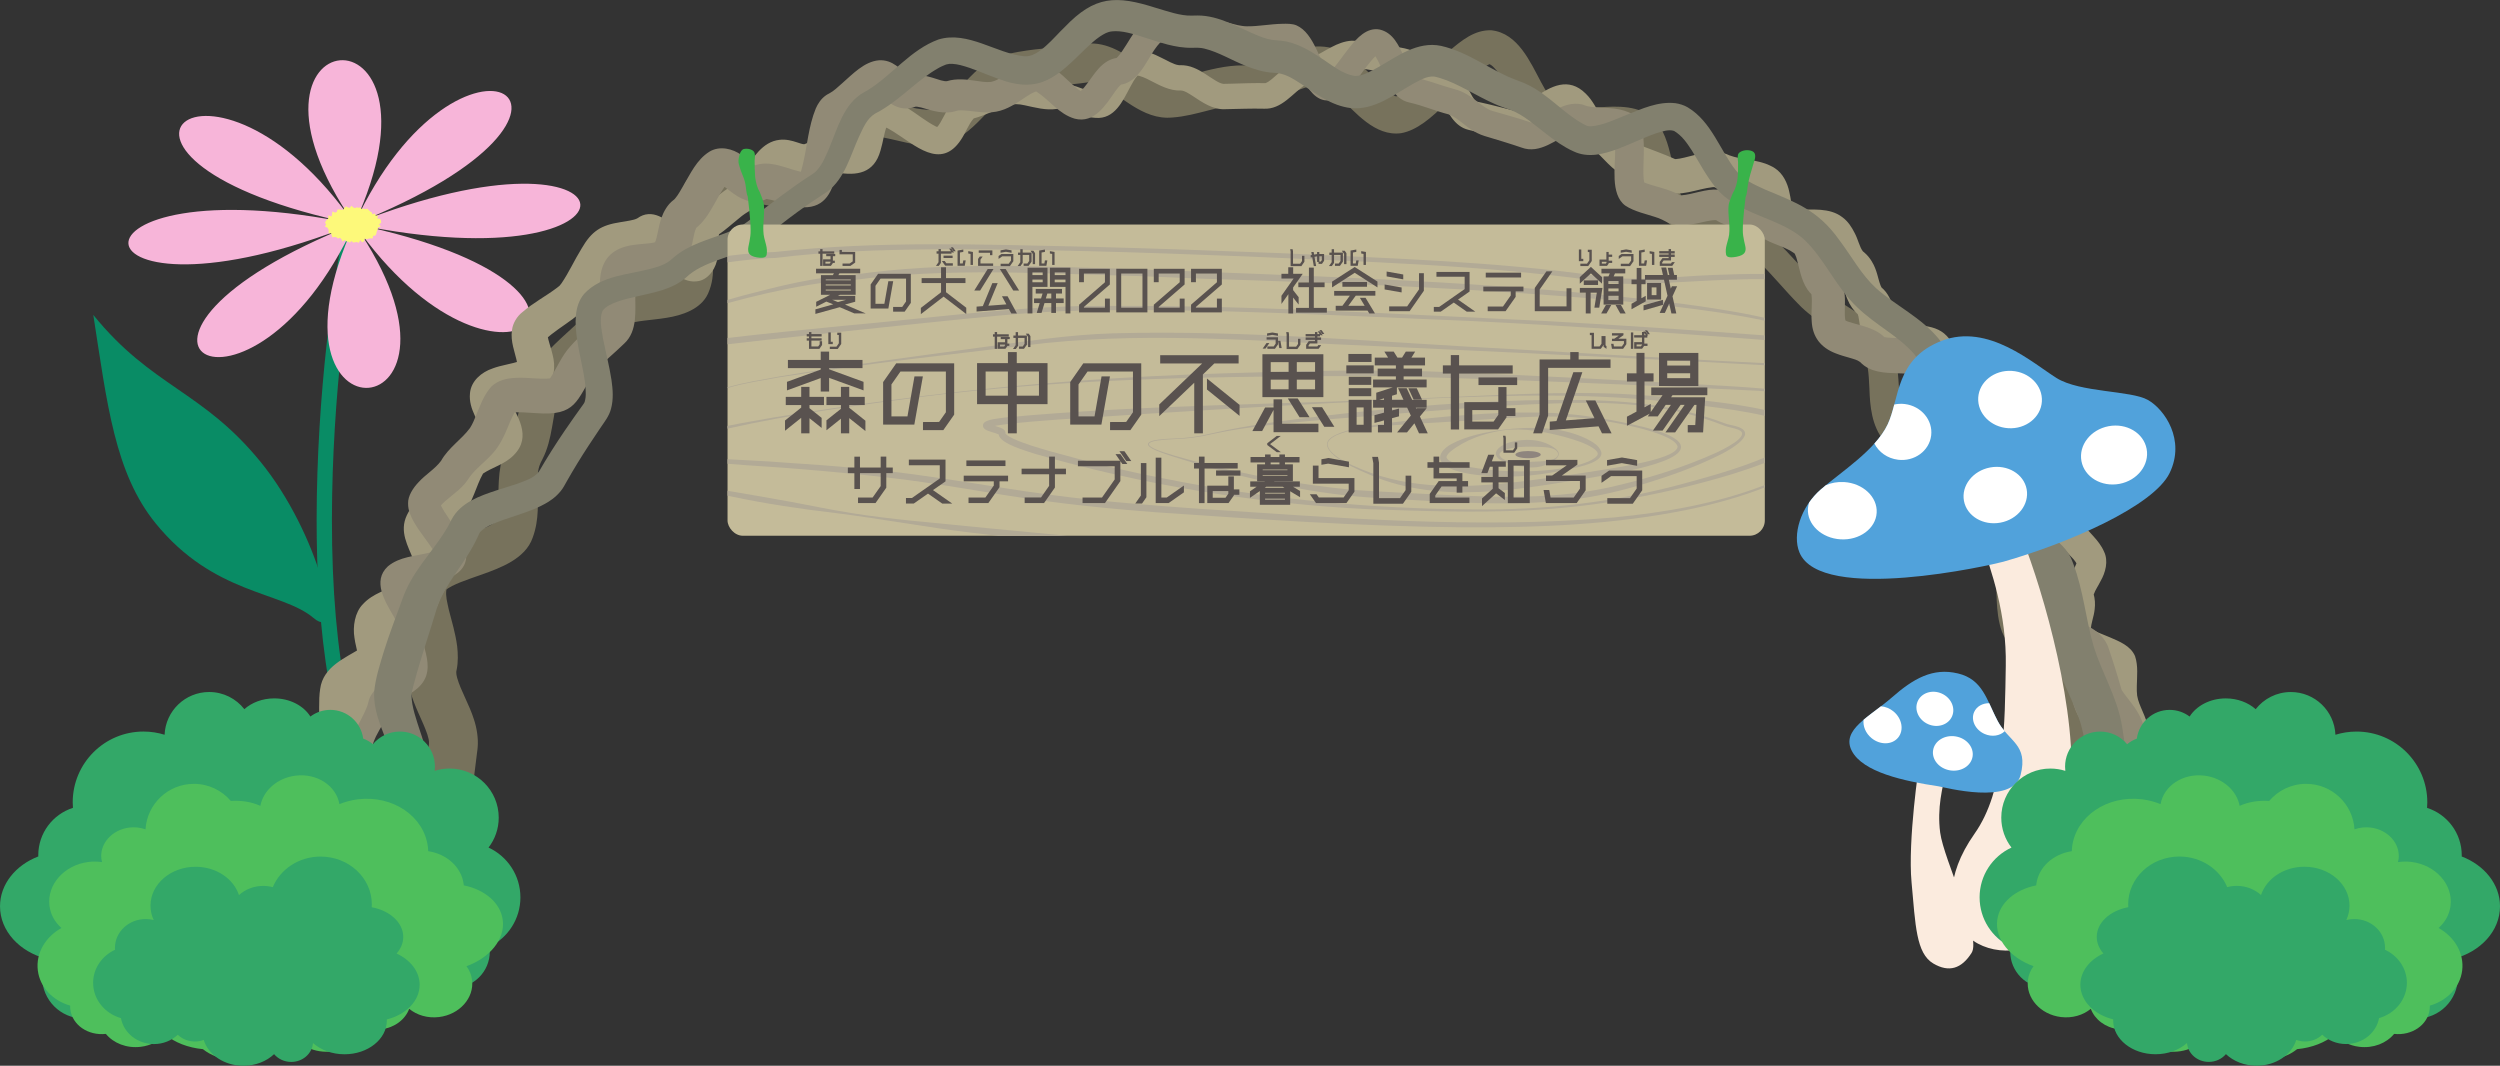 <?xml version="1.0" encoding="UTF-8"?><svg id="_イヤー_2" xmlns="http://www.w3.org/2000/svg" viewBox="0 0 1470 626.65"><rect x="0" y="0" width="1470" height="626.65" fill="#333333" stroke="none"/><defs><style>.cls-1{fill:#fff;}.cls-2{fill:#b2aa96;}.cls-3{fill:#82806e;}.cls-4{fill:#f7b5d9;}.cls-5{fill:#fbebde;}.cls-6{fill:#33a868;}.cls-7{fill:#4ebf5c;}.cls-8{fill:#a19a7e;}.cls-9{fill:#c4bb99;}.cls-10{fill:#fdf97a;}.cls-11{fill:#098c65;}.cls-12{fill:#8e857e;}.cls-13{fill:#918a76;}.cls-14{fill:#77725c;}.cls-15{fill:#59524f;}.cls-16{fill:#39b34a;}.cls-17{fill:#51a2db;}</style></defs><g id="_イヤー_1-2"><g><g><path class="cls-11" d="M224.8,484.35c-32.04-41.01-38.69-120.02-38.62-179.09,.08-74.56,10.16-141.69,15.47-166.77l8.8,1.87c-5.25,24.76-15.19,91.1-15.28,164.91-.09,82.67,12.6,142.68,36.71,173.54l-7.09,5.54Z"/><path class="cls-11" d="M153.3,271.68c34.24,42.09,49.72,107.48,31.08,91.7-18.64-15.78-58.58-13.51-92.82-55.6-24.14-29.67-28.56-70.38-36.7-122.6,34.39,42.47,64.2,44.41,98.44,86.51Z"/><path class="cls-4" d="M208.37,131.74c62.11-134.82-84.64-121.94,0,0-84.64-121.94-181.81-37.63,0,0-181.81-37.63-172.47,68.72,0,0-172.47,68.72-62.11,134.82,0,0-62.11,134.82,84.64,121.94,0,0,84.64,121.94,181.81,37.63,0,0,181.81,37.63,172.47-68.72,0,0,172.47-68.72,62.11-134.82,0,0Z"/><path class="cls-10" d="M192.53,133.95c.1,.32,.43,.5,.58,.81,.15,.31-.04,.75,.15,1.04,.18,.28-.26,1.07-.04,1.34,.22,.26,1.24-.19,1.49,.05,.24,.24,.08,.91,.35,1.13,.26,.22,.16,.98,.45,1.18,.28,.2,1.07-.33,1.37-.15,.29,.18,.73,.08,1.04,.24,.3,.16,.5,.5,.82,.64,.31,.14,.92-.5,1.24-.38,.32,.12,.44,.71,.77,.82,.32,.1,.35,1.26,.68,1.35,.33,.09,.93-.91,1.27-.84,.33,.07,.57,.64,.91,.7,.34,.06,.67,.19,1.02,.23,.34,.04,.66,.47,1,.5,.34,.03,.74-.81,1.09-.8,.34,.01,.67,.79,1.02,.79s.71-.15,1.05-.16c.35-.01,.7-.07,1.04-.1,.35-.03,.76,.43,1.1,.39,.34-.04,.51-1.34,.84-1.4,.34-.06,.95,1.2,1.28,1.12,.34-.07,.62-.52,.95-.61,.34-.09,.29-1.44,.61-1.54,.33-.11,.88,.48,1.2,.36,.33-.12,.65-.24,.96-.38,.32-.14,.81,.06,1.11-.1,.31-.16,.93,.16,1.22-.02,.3-.18,.01-1.29,.29-1.49,.29-.2,.94,.07,1.2-.15,.27-.22,.37-.66,.61-.9,.25-.25,.03-.9,.24-1.16,.22-.27,.19-.65,.37-.93,.19-.29,.16-.59,.31-.9,.15-.31,.14-.55,.24-.88,.1-.33,1.48-.31,1.53-.65,.05-.34-.97-.74-.97-1.09s1.24-.79,1.19-1.12c-.05-.34,.02-.82-.08-1.15-.1-.32-.33-.72-.48-1.04-.15-.31-1.52,.06-1.71-.23-.18-.28,.64-1.32,.42-1.59-.22-.26-1.14,.09-1.39-.16-.24-.24-.12-.88-.39-1.1-.26-.22-1.24,.53-1.52,.33-.28-.2-.15-.95-.45-1.13-.29-.18-.58-.34-.89-.5-.3-.16-.48-.58-.8-.72-.31-.14-.45-.75-.78-.87-.32-.12-.86,.35-1.19,.24-.32-.1-.65-.22-.99-.31-.33-.09-.78,.37-1.12,.3-.33-.07-.5-1-.84-1.05-.34-.06-.74,.31-1.09,.27-.34-.04-.66-.24-1.01-.27-.34-.03-.71,.48-1.06,.46-.34-.01-.67-.43-1.01-.43s-.73-.93-1.07-.91c-.35,.01-.64,1.1-.98,1.13-.35,.03-.71-.2-1.05-.16-.35,.04-.82-.67-1.16-.61-.34,.06-.6,.68-.93,.75-.34,.07-.4,1.22-.73,1.31-.34,.09-.74-.17-1.06-.07-.33,.11-.86-.37-1.17-.25-.33,.12-.78-.03-1.09,.11-.32,.14-.18,1.23-.48,1.38-.31,.16-.64,.21-.93,.38-.3,.18-1.35-.76-1.62-.56-.29,.2,.04,1.24-.22,1.46-.27,.22,.03,1-.21,1.24-.25,.25-1.76-.66-1.97-.4-.22,.27,.28,1.12,.09,1.41-.19,.29-.49,.53-.63,.83-.15,.31-.72,.51-.83,.83-.1,.33-.48,.7-.53,1.04-.05,.34,.56,.81,.56,1.16s-.68,.83-.62,1.17c.05,.34,1.33,.43,1.44,.76Z"/></g><g><path class="cls-14" d="M1209.64,549.78c-6.5-6.34-8.18-15.49-5.73-23.57l.93-3.28c1.87-6.71,3.63-13.33,3.68-19.82-.18-16.22,4.97-31.49,4.63-46.38-1.03-16-.31-32.38-2.57-47.87-.02-.1,.02-.19-.05-.35-.1-.42-.21-.71-.42-1.13-.45-.93-1.29-2.16-2.39-3.45-1.11-1.29-2.47-2.64-3.96-4.02-9.16-8.63-21.24-15.52-26.61-28.44-4.2-11.87-2.83-25.18-3.65-37-.39-4.74-.9-8.47-2.5-12.13-1.02-1.68-2.27-2.77-4.22-4.21-2.87-2.08-6.59-4.09-10.57-6.17-4-2.1-8.28-4.25-12.76-7.13-4.25-2.7-8.74-6.44-11.64-10.94-2.45-4.32-4.76-8.56-7.79-12.76-5.23-7.36-11.08-14.39-16.38-22.01-7.1-8.93-8.09-20.25-8.43-30.65-.21-4.56-.4-8.85-1.04-12.51-.51-2.91-1.16-5.23-2.74-7.44-5.4-6.64-13.09-11.19-20.55-16.09-5.87-3.78-12.48-8.39-17.52-13.75-7.46-7.52-15.68-17.62-23.26-24.86-2.58-2.48-5.2-4.97-8.06-7.06-3.13-2.25-6.97-3.43-11.48-4.61-9.52-2.3-19.56-3.27-29-8.11l-.95-.55-1.88-1.12c-4.17-2.49-7.46-7.47-9.18-11.43-4-9.4-5.16-18.47-7.65-27.61-1.21-4.18-2.44-8.88-5.51-11.64-4.8-2.4-10.01-1.95-16.07-1.54-4.29,.36-8.85,.94-13.75,1.29-22.2,1.74-30.54-5.65-40.79-24.05-3.34-5.83-6.08-11.23-9.95-16.12-1.55-1.77-2.54-2.92-4.23-3.7-.16-.08-.28-.07-.41-.14,.21,.09,.51,.14,.67,.16,.35,.04,.34,0,.05,.11-.28,.1-.79,.32-1.38,.65-15.62,9.54-32.11,36.7-50.66,39.95-15.43,2.12-27.06-12.49-36.69-21.66-3.66-3.28-6.02-5.46-9.3-6.42-.32-.09-.55-.11-.86-.16h-.47c-1.34-.08-2.8-.02-4.14,.24-3.08,.48-6.77,1.76-10.8,3.34-7.72,3.08-17.14,7.09-26.13,7.7-1.1,.08-3.23,.07-4.32,.11-13.98,.09-27.37,6.67-41.81,7.64-17.99,1.72-30.56-13.99-44.97-20.3-1.81-.57-2.34-.74-3.57-.54-3.9,.62-7.89,1.06-11.76,1.43-12.13,1.17-22.52,1.31-33.44,4.02-4.26,1.3-6.76,3.85-10.71,7.68-19.05,20.69-27.12,28.85-56.65,21.41-6.32-1.4-11.67-2.91-17.44-2.81-1.81,.13-2.81,.29-3.99,.92-2.32,1.28-3.82,2.94-5.63,5.2-2.25,2.89-4.44,6.55-6.77,10.48-4.24,7.22-9.64,16.16-17.44,21.1-14.74,9.26-35-.33-50.47-1.49-1.87-.16-3.62-.19-4.96-.03-1.41,.18-2.21,.49-2.52,.71,.06,0,.09-.05,.1-.11,0,0,.01,.01,.01,.01,0,0,0,0-.01,0-.03,.02-.07,.17-.15,.23-.06,.18-.14,.36-.24,.55-1.4,4.95-1.07,10.7-.71,16.54,.47,6.76,1.25,14,1.3,21.07,.03,6.03-.27,11.32-3.02,17.51-4.22,9.22-15.36,12.79-24.39,14.2-8.62,1.44-17.72,1.56-25.15,4.16-1.77,.76-2.83,1.29-3.78,2.34-1.07,1.25-2.32,2.53-3.44,3.72-9.1,9.52-20.37,18.68-27.65,28.64-.68,.87-.95,1.43-1.36,2.04-.21,.28-.37,.65-.54,1l-.53,1.04c-.31,.78-.63,1.54-.92,2.37-3.84,11.93-3.44,25.97-9.6,37.83l-.52,1.03-.27,.51c-.11,.21-.14,.28-.16,.34-.11,.28-.23,.55-.35,.81-1.59,3.7-1.5,7.07-1.62,12.19,.15,10.14,1.2,20.43-2.85,31.35-4.31,12.4-19.05,17.69-29.72,21.53-4.44,1.57-8.67,2.99-12.45,4.49-1.89,.75-3.63,1.52-5.14,2.29-1.76,.95-3.04,1.65-3.78,2.57,.04-.01,.02-.03,.16-.17,.11-.21,.28-.42,.34-.66,.02-.11,0,.04,0,.05-.08,.27-.09,.52-.16,.8-.43,3.51,.43,6.54,1.48,11.4,1.65,6.38,4,14.21,4.91,21.54,.48,4.08,.63,9.32-.32,13.77-.08,.42-.22,1.11-.18,.98,0,.1-.04,.16-.03,.3-.02,.13-.01,.27,0,.41,0,.62,.13,1.66,.5,3.01,2.16,7.67,7.08,15.53,9.9,24.52,1.61,4.82,2.69,11.08,2.15,16.59l-.07,.75-.07,.6-.22,1.69-1.67,13.4c-1.12,9.11-1.88,17.97-2.24,26.89l-.12,1.69c-.08,1.16-.28,2.2-.49,3.26-1.61,7.95-6.6,14.86-11.43,20.62-4.28,5.31-9.3,10.09-15.14,12.93-4.13,2.15-9.02,3.55-12.44,7.1l-.54,.04c-.34-.26-.67-.55-.95-.86-4.28-4.49-4.11-12.02-2.75-17.45,1.45-5.69,4.01-10.18,6.71-13.85,3.15-4.1,7.31-8.55,9.11-13.07,.04-.19,.11-.38,.15-.54,0-.11,.08-.28,.05-.33-.01-.06,.03-.14-.01-.13,0,0,0,0,0-.01,.09-14.62,1.56-28.91,3.31-43.21l.2-1.7c.02-.18,.02-.23,.02-.25,.09-1.83-.3-3.18-.97-5.39-2.84-8.4-7.69-16.24-10.27-26.32-.97-3.34-1.39-7.85-1.18-12,.19-1.56,.28-3.07,.66-4.6l.14-.7c.09-.33,.12-.62,.17-.98,.25-2.04-.12-5.47-.9-9.35-2.19-11.07-6.53-23.05-4.11-35.68,2.54-14.09,14.07-20.29,26.19-24.42,4.79-1.64,9.28-2.92,13.51-4.19,5.55-1.78,11.03-3.2,15.07-6.1,.03-.03,.07-.05,.11-.07,.06-.02,0,0,.01,0,.04,.06-.06,.13-.07,.2,0,.03-.01,.06-.01,.09-.01,.08,.04-.1,.06-.14,3.08-6.97,2.08-16.59,2.66-25.09,.34-5.73,1.21-11.68,3.45-17.04,.34-1.12,1.67-3.39,2.23-4.5,3.29-5.49,4.27-10.81,5.73-17.61,1.85-9.07,4.15-20.11,10.03-28.05,9.4-12.58,20.84-20.97,31.19-31.41,1.81-1.78,3.57-3.89,5.51-5.51,2.83-2.35,5.86-3.85,8.68-4.91,9.91-3.56,19.36-3.31,28.73-4.91,3.99-.63,7.58-1.65,9.53-2.89l.65-.45c.09-.08,.17-.15,.27-.23l.14-.1s-.02,0-.03,0c-.02,0-.03,.02-.02,.04,0,.03,0-.05,.02-.06,.08-.06,.11-.2,.16-.29,1.65-4.35,1.17-10.68,.93-15.63-.46-13.36-5.1-34.04,4.99-45.05,10.08-9.97,25.3-6.38,37.1-4.21,6.45,1.23,12.41,2.64,18.53,2.76,2.34-.06,3.78-.07,5.25-1,5-3.7,7.46-8.95,10.98-14.79,4.69-8.25,10.61-18.58,19.79-23.48,15.03-8.27,32.48,.22,47.46,1.33,7.02,.62,10.33-2.88,15.48-8.06,6.48-6.83,13.42-15.91,22.23-20.79,.75-.39,2.58-1.3,3.32-1.66,4.2-1.7,8.78-2.68,13.17-3.49,13.7-2.43,25.47-2.47,38.31-4.55,1.4-.18,2.88-.42,4.26-.39,12.03-.11,21.92,7.64,30.85,13.53,3.64,2.46,7.12,4.66,10.02,5.96,2.03,.87,3.17,1.27,4.8,1.2,4.84-.42,9.22-1.37,14.42-2.7,9.38-2.42,19.45-5.24,29.79-5.09,.72,.04,1.8-.07,2.52-.06,12.2-1.42,21.9-8.6,34.95-10.51,14.31-2.38,24.08,2.89,33.88,12.66,5.97,5.66,12.43,14.2,18.59,16.28-.16,0-.26-.03-.37-.03-.21,0-.31,.02-.35,.04,3.33-.81,8.55-5.45,11.55-8.06,6.7-5.99,13.04-12.66,20.05-18.79,7.03-5.89,14.78-12.59,24.93-12.17,15.56,1.75,22.76,18.7,29.13,30.51,3.07,5.38,5.38,10.6,9.84,13.84,4.09,1.88,8.1,1.83,13.52,1.68,6.53-.26,14.05-1.26,21.05-1.1,26.97,.21,29.61,18.02,34.25,40,1.46,5.66,2.41,11.24,5.61,15.27l.49,.49c.08,.05,.15,.1,.22,.16,.07,.06,.1,.11,.33,.23l1.06,.63c7.51,4.19,16.91,4.89,25.79,7.18,5.35,1.3,11.63,3.34,16.83,7.02,10.75,7.97,19.94,19.2,29.08,28.83,2.94,3.06,5.74,6.14,9.03,8.81,14.84,11.89,38.39,19.75,41.67,41.39,2,9.29,1.16,18.57,3.03,27.02,.44,2.19,1.08,3.81,1.97,5.45l.53,.82c.62,.87,1.21,1.73,1.86,2.6,8.32,11.3,18.34,21.71,25.22,34.33,1.54,2.36,3.69,3.73,6.29,5.4,3.25,1.99,7.17,3.87,11.3,5.91,8.45,4.18,19.12,9.52,24.03,18.86,5.29,10.72,5.22,22.81,5.65,33.83,.22,6.08,.53,11.01,2.04,16.33,1.86,4.21,6.25,7.46,10.57,11.03,9.11,7.32,20.83,14.72,25.15,26.73,1.32,3.92,1.93,8.3,2.6,12.34,2.16,14.31,2.77,27.6,4.15,41.55,1.27,15.75-3.3,31.64-4.68,45.86-.33,3.55-.47,8.19-1.33,11.56-1.38,6.77-3.41,12.26-5.68,18.15-1.17,3.01-2.39,6.52-4.44,9.1-1.46,1.9-3.15,3.62-5.09,5.11-2.68,1.96-4.77,3.43-7.95,5.07l-.54-.07h0Z"/><path class="cls-8" d="M229.13,470.78c-2.2-1.07-4.67,.28-6.82,.74-2.94,.76-5.97,1.11-8.96,.6-3.64-.57-7.23-2.56-10.52-4.71-5.03-3.26-10.22-8.34-11-15.23-.26-.81-.02-1.99-.22-2.81-.68-3.75-2.32-7.64-3.22-12.41-.66-3.1-.98-7.05-.72-10.43,.23-5.57-.48-14.74,.58-21.39,1.72-13.22,14.79-18.22,24.05-24.07,.14-.03-.18,.06-1.04,1.67-.35,.71-.8,1.87-.92,2.81-.05,.66,.13,.45,.03-.36-.16-2.28-1.59-6.93-1.95-10.2-1.08-6.45,.17-14.96,5.01-19.77,5.78-6.37,14.47-8.41,21.4-12.08,.02,0-.07,.1-.31,.4-.22,.29-.64,.83-1.04,1.77-.09,.22-.21,.5-.28,.76l.21-.53c2.49-6.84,7.11-12.43,10.08-18.45,.02-.04,.12-.25,.08-.15-.15,.33-.22,.72-.3,1-.12,.68-.14,1.09-.11,1.42,.05,.56,.11,.4-.02-.03-3.09-8.14-8.6-16.71-3.85-26.5,2.29-5.09,7.51-9.72,11.22-12.93,2.06-1.83,3.39-2.95,4.45-4.44,5.14-9.54,7.46-22.19,18.2-27.71,4.22-2.56,9.28-4.03,12.91-6.44,0,.01-.08,.08-.22,.31-.74,1.04-1.12,2.25-1.23,3.02-.12,.78-.07,1.21-.05,1.4,.03,.19,.04,.16,0,.02-2.7-8.08-9.18-15.3-8.22-24.82,.6-7.26,6.87-12.48,13.37-14.62,4.95-1.91,11.59-2.67,16-4.37,.47-.19,.67-.36,.4-.13-.09,.09-.18,.17-.27,.27-.02,.03-.42,.49-.62,.81-.45,.71-.68,1.34-.77,1.73-.16,.81-.03,.68-.08,.26-.03-.43-.14-1.18-.33-2.03-1.14-5.84-4.05-12.43-3-19,.41-3.92,2.91-8.17,6.13-10.63,6.47-5.6,13.67-9.27,20.28-14.26,.52-.39,1-.79,1.47-1.18,.08-.07,.16-.13,.13-.11,.16-.13,.67-.75,1.15-1.45,4.42-6.54,7.42-13.33,11.75-20.37,5.98-10.35,11.43-13.78,22.99-15.55,3.04-.55,7.82-1.09,9.8-2.23,8.62-6.3,17.47,.61,23.17,6.66,3.93,3.98,8.02,8.98,12.16,12.06-.12-.04-.47-.22-1.44-.3-.22-.01-.56-.03-.83,0-1.08,.05-2.23,.46-3.14,1.03-.41,.28-.29,.19-.43,.31-.22,.17-.46,.43-.62,.62-.2,.26-.28,.44-.29,.48-.02,.09,.14-.31,.24-.94,.66-4.31,.18-9.22,1.22-14.06,.68-3.57,2.91-8.53,6.53-10.82,6.79-4.24,12.56-10.57,19.77-14.53,2.56-2.25,4.61-5.52,6.7-8.62,4.87-7.25,10.51-16.94,20.53-18.04,3.68-.51,7.43,.5,10.42,1.5,1.56,.52,2.85,.98,3.98,1.08,.18,0,.18,.01,.31-.04,.02,0,.04-.01,.06-.02,1.64-.72,3.53-1.23,5.21-1.45,6.16-.76,10.91,.57,16.22,1.38,2.73,.41,5.03,.85,7.18,.54,.14-.02,.26-.07,.23-.04-.39,.16-.72,.4-.88,.55,1.69-3.55,2.6-10.61,4.41-15.77,2.03-6.59,7.66-13,15.67-11.85,5.03,.66,9.03,3.26,12.72,5.54,5.83,3.71,10.78,7.87,16.42,10.7,.7,.33,1.34,.55,1.53,.58,.09,.03,.05,0-.24,.02-.15,0-.35,.04-.62,.1-.17,.05-.25,.08-.24,.07-.02,0-.04,.01-.06,.03,1.63-1.52,3-4.27,4.48-7.03,2.71-5.34,7.03-12.13,13.9-13.56,12.5-3.66,22.49-11.35,36.61-7.53l6.72,1.51c2.52,.53,4.28,.8,6.29,.67,2.25-.34,4.79-.49,6.82-.16,5.47,.68,9.88,2.84,14.54,4.31,1.9,.62,3.61,1.02,4.81,1.06,.5,.06,1.43-.15,.47,.1-.42,.18-.21,.15,.14-.22,.74-.74,1.84-2.36,2.83-4.12,8.84-16.88,13.95-27.02,34.66-16.21,3.28,1.51,7.15,4,10.2,4.34,.25,.03,.43,.03,.59,.03,2.68-.15,5.86,.49,8.1,1.45,5.11,2.02,8.75,5.12,12.92,7.57,1.98,1.2,3.25,1.76,4.61,1.95,.14-.01,.07,.02,.34,0l.85-.02,3.41-.08c6.44-.2,13.76-.45,20.19-.33,2.24-.81,4.88-3.36,7.21-5.4,2.73-2.42,5.86-5.39,9.41-7.39,1.57-.96,3.82-1.85,6.09-2.27l.88-.11c.57-.08,1.2-.09,1.82-.08,.34,0,.67,.01,.59,0,.03,0,.06,0,.09,0,4.5-.68,8.65-4.01,13.15-6.15,2.87-1.53,7.19-3.32,11.22-3.52,4.64-.07,9.2,.91,13.7,1.55,4.64,.76,9.13,1.6,13.45,2.21,2.77,.33,5.71,.98,8.25,1.92,6.03,2.06,10.89,5.38,16.75,6.9,10.48,1.36,14.65,12.69,19.07,20.3,.62,1.02,1.57,2.5,2.27,3.02,.04,.02-.01-.04-.19-.13-.14-.07-.38-.17-.57-.21l.35,.08,3.48,.76c5.21,1.08,14.68,3.63,19.82,4.88-1.05-.18-1.11,0-.79-.14,4.13-1.66,8.38-5.16,12.17-7.68,9.42-6.7,19.91-12.47,30.08-2.36,4.3,4.21,6.01,8.68,8.9,12.73,.96,1.45,1.93,2.31,1.89,2.19,0,0-.1-.08-.23-.12l1.2,.46c.44,.19,.88,.38,1.3,.58,4.17,1.88,8.05,5.64,10.75,8.4,2.47,2.4,3.78,4.12,6.29,5.35,7.3,2.95,15.2,5.64,22.52,8.93,.1,.04,.37,.17,.33,.14-.14-.07-.34-.15-.44-.17-.22-.05,.1,0,.64-.03,1.11-.06,2.96-.39,4.94-.87,8.18-1.93,17.84-5.54,26.3-1.34,7.17,2.77,16.48,2.38,23.93,6.02l1.25,.62,.62,.32c.31,.18,.67,.4,.99,.62,4.89,3.16,7.43,8.85,8.48,13.83,.98,3.87,1.27,8.68,2.38,11.4,.09,.2,.03-.09-.54-.62-.14-.11-.3-.26-.49-.39-.25-.14-.22-.15-.33-.2-.08-.03-.07-.05-.11-.05,.41,.17,1.98,.39,3.88,.42,8.43,.15,18.89-1.39,26.42,4.43,3.42,2.5,5.53,5.91,7.23,9.26,2.12,3.96,2.83,8.16,4.84,10.8,0,0,0,.02,0,0,0,0-.03-.02,0,.01l.72,.58c1.91,1.59,3.39,3.47,4.45,5.22,3.29,5.32,3.59,10.1,5.31,14.45,.22,.56,.41,.88,.47,.95,.03,.06,.02,.02-.02,0-.01,0-.02-.02-.03-.03,.01,0-.08-.07,0,.02,3.9,3.21,6.11,8.2,6.97,12.62,.84,3.63,.98,7.75,1.69,9.54-.24-.3-.69-.7-1.06-.88,9.28,1.93,22.91-1.16,30.83,7.28,5.14,5.2,7.15,12.3,10.43,17.87,.19,.25,.36,.53,.54,.74l1.04,1.26c2.41,2.86,3.77,6.27,4.84,9.51,1.4,4.04,1.51,7.36,3.19,10.01-.24-.39-1.43-1.38-1.75-1.43,10.76,2.68,27.65-1.62,35.89,8.08,.38,.47,.64,.85,.79,1.08l.55,.87c1.44,2.49,2.41,6.02,2.46,8.34,.47,5.51-1.06,9.87-1.02,13.98,0,.47,.08,.59-.01,.4-.04-.08-.11-.23-.17-.32,.8,1.3,2.19,2.53,4.07,4.14,1.6,1.35,3.47,2.81,5.49,4.6,2.01,1.81,4.26,3.92,6.32,7.1,.25,.39,.5,.83,.74,1.24,1.38,2.5,2.41,5.55,2.95,8.21,1.3,5.19,.74,9.74,2.89,13.87,3.86,5.73,10.22,10.3,13.21,17.2,2.76,5.62,.83,12.53-1.99,17.37-1.48,3.06-3.11,5.16-3.97,7.73-.15,.42-.11,.55-.16,.06-.02-.12-.06-.24-.1-.41,0,0-.13-.34,0,.07,1.02,2.86,1.09,6.4,.74,9.13-.46,4.55-2.25,8.4-2.2,11.84,.01,.19,.03,.33,.05,.45,.03,.13-.06-.23-.13-.35-.09-.29-.39-.74-.52-.9-.33-.33,0,.08,.55,.42,1.13,.77,3.01,1.66,4.95,2.49,1.97,.84,4.1,1.68,6.32,2.6,5.3,2.31,12.17,4.91,14.74,11.08,1.9,5.72,1.11,11.85,1.03,17.37-.07,2.15-.02,4.06,.19,5.77,1.01,6.33,5.61,12.49,6.46,19.51,.48,4.6,.84,9.58,1.18,14.22,.2,2.65,.3,5.34,.38,8.04v.45c.02,.13,0,.58,0,.86-.04,1.28-.33,2.42-.68,3.42-2.87,7.5-10.37,10.81-14.53,16.74-.02,.04-.08,.08-.09,.09h-.05c-.25,1.77-.27,3.72-.05,6.05,.31,4.54,1.16,10.13-1.04,14.54l-.62-.05c-2.8-8.19-11.34-16.7-7.1-26.02,2.82-5.55,8.19-9.32,11.63-13.78,.46-.64,.73-1.21,.77-1.41,0-.09,0-.08-.04,.04,0-.01,0,.15,0,0-.39-5.54-1.26-12.49-1.99-18.06-.15-.94-.23-2.18-.42-3.05-1.53-6.63-6.24-12.08-7.38-19.4-1.34-6.41,.02-15.04-1.34-20.22-.01-.05-.07-.33-.01-.05,.08,.34,.28,.81,.42,1.03,.15,.24,.17,.24,.07,.17-9.22-5.84-27.13-6.1-28.62-20.29-.43-3.85,.17-6.93,.64-9.42,.61-3.21,1.27-5.2,1.05-7.52-.35-1.08-.68-2.18-.82-3.26-.93-6.84,2.88-12.45,5.36-17.73,.43-.89,.79-1.71,1.01-2.35,.24-.64,.28-1.09,.25-1.03,0,0-.04,.22,.01,.5,0,.18,.07,.31,.11,.52,.02,.08,.08,.22,.09,.24l-.09-.16c-1.22-2.16-2.63-3.54-4.73-5.72-10.84-10.45-11.16-15.03-13.57-28.56-.3-1.36-.67-2.28-1.31-3.35-1.96-2.56-5.15-4.73-8.17-7.19-5.77-4.56-10.81-9.99-11.08-17.86-.39-5.15,.99-9.72,.76-13.53-.04-.41-.12-.42,0-.13,.03,.06,.07,.17,.12,.25,.02,.05,.05,.1,.08,.15,0-.01,.09,.13,.29,.38,.66,.8,1.17,1.1,1.39,1.24-4.16-.77-10.65-.69-15.98-.88-13.45-.38-21-3.16-25.12-16.85-1.11-3.62-1.39-5.81-2.54-8.38-.36-.66-.51-.87-.9-1.3-1.8-2.06-3.49-4.68-4.67-7.01-2.29-4.07-3.32-8.16-5.97-11.05-.06-.08-.09-.1,.05,.05,.22,.2,.47,.42,.7,.55-5.63-.99-14.11-.22-20.7-1.7-7.23-1.32-12.85-6.56-14.92-13.53-1.27-3.49-1.57-8.49-2.2-11.17-.15-.7-.32-1.18-.4-1.35-.08-.2-.03,.02,.2,.25,.06,.05,.11,.13,.19,.17-2.74-2.26-5.18-5.9-6.34-8.93-1.87-4.12-2.38-8.73-3.91-11.51-.13-.21-.11-.15,.02-.03,.02,.01,.03,.03,.05,.03l-.66-.53c-3.81-2.88-6.8-8.75-8.07-12.16-1.1-2.67-2.27-6.19-3.34-7.38,.04,.02,.09,.07,.15,.1,.12,.06,.16,.09,.21,.12-7.94-1.29-15.39,.99-24.28-1.75-9.41-2.82-12.73-11.45-13.88-19.36-.53-3.26-.81-5.67-1.58-8.08-.12-.35-.2-.35,.16,.07,.21,.25,.7,.67,1.11,.87-.39-.21-.81-.38-1.24-.57-4.27-1.44-8.81-1.86-13.67-2.9-2.5-.39-7.54-2.03-9.85-3.22,.17,.06,.37,.15,.52,.17,.02,.02,.11,.01,.09,.02,0,0-.13-.02-.32-.02h-.35l-.44,.02c-9.26,.96-18.96,6.05-28.89,2.56-5.06-2.21-9.96-4.36-15.29-6.45-.42-.19-7-2.81-7.29-2.95-2.76-1.09-5.62-2.9-7.73-4.75-3.62-3.2-6.51-6.76-9.53-9.34-.69-.48-1.02-.77-1.61-1.03-4.91-1.7-8.66-5.68-11.2-9.65-2.34-3.49-4.23-7.68-6.42-10.18-.3-.33-.45-.41-.33-.35,.03,.03,.06,0,.12,.04,.03,.01,.05,.02,.08,.02,.03,0,.27,.08,.4,.1,.6,.12,.96,.09,1.11,.08-2.42,.72-5.25,2.66-7.96,4.41-7.67,4.78-16.5,12.61-26.46,9.8-3.24-.89-9.07-2.53-12.41-3.43-3.25-.95-6.97-1.76-10.27-2.6-8.37-1.96-12.28-10.7-15.65-17.34-1.25-2.49-2.34-4.58-3.77-6.16-.18-.17,.02,.04,.6,.17,.11,.02,.16,.02-.13-.04l-.57-.13c-7.78-1.55-14.48-6.71-21.79-8.76-5.53-.97-11.28-1.97-16.52-2.97-3.38-.62-6.72-1.16-10.06-1.52-3.63,.35-7.45,3.02-11.2,4.88-4.12,2.23-9.59,4.73-14.87,4.45-.37-.02-.33,0-.28,0,.05,0,.1-.02,.1,0,0,0,.01,0,.02-.01-.13,.01-.53,.17-1.13,.49-7.91,4.98-14.37,15.18-25.23,14.52-7.08-.19-15.05,.16-22.16,.27-7.63,.58-14.16-4.28-19.71-7.9-2.46-1.51-4.22-2.8-6.48-3.07-6.95,.34-12.96-3.21-18.43-5.96-2.72-1.46-5.77-2.76-7.67-2.84,.16-.03,.29-.06,.4-.1,.43-.17,.26-.17-.08,.18-1.7,1.91-2.95,4.22-4.36,6.85-4.22,7.89-8.99,18.89-20.31,17.96-5.9-.37-10.42-2.34-15.35-4-2.89-.9-4.92-1.67-7.39-1.27-6.42,1.01-12.92-.87-18.88-2.13-3.85-.84-6.47-.99-9.85,.23-6.61,2.03-13.29,5.71-20.11,7.48-3.06,3.28-4.59,8.18-7.5,12.52-11.99,18.23-27.3,2.9-39.88-4.82-2.17-1.33-4.2-2.56-5.99-3,.05,0,.3,.05,.84-.05,.68-.15,.95-.31,1.25-.48,.57-.37,.53-.52,.37-.19-1.9,4.52-2.34,9.7-3.93,14.9-3.74,13.45-13.72,15.02-25.9,12.93-4.22-.55-8.24-1.69-11.67-1.02-2.08,.99-4.89,1.62-7.27,1.64-3.59,.03-6.57-.87-9.46-1.8-1.05-.33-1.84-.55-2.37-.64-.52-.09-.72-.07-.73-.05-.02,0,0,.02,0,0,.02,.01-.08,.04-.06,.05,.04-.02-.36,.26-.81,.72-4.94,5.58-8.58,13.25-13.7,19.15-1.28,1.42-3.05,3.28-5.01,4.5l-1.11,.69c-1.18,.7-2.27,1.45-3.42,2.32-3.45,2.7-6.9,5.85-10.65,8.75-1.2,.89-2.45,1.82-3.78,2.66-.26,.17,.04-.01,.06-.04,.31-.22,.89-.77,.98-1.01-.7,3.72-.18,9.3-.96,13.99-.54,5.68-4.72,12.62-10.96,13.91-9.45,1.88-16.14-6.34-21.83-11.99-3-2.91-5.97-6.63-9.08-8.62-.03-.02,.07,.08,.65,.23,1.24,.28,2.16,.22,3.53-.17,.77-.24,1.67-.74,2.09-1.09-.44,.32-.91,.67-1.36,.95-7.61,4.65-14.58,4.02-21.9,6.28-.62,.23-1.04,.43-1.12,.53,.02-.03-.03,.04-.09,.11-.04,.04-.14,.17-.23,.27-6.61,9.13-10.37,21.15-18.06,30.1-2.03,2.09-4.4,3.96-6.67,5.65-5.54,4.17-11.65,7.82-16.46,12.43-.16,.15,.16-.16,.25-.27,.35-.4,.71-.98,.91-1.42,.5-1.21,.36-1.47,.4-1.23,.5,3.87,1.97,7.04,2.94,11.39,1.86,6.81,1.46,15.27-4.93,20.37-7.28,6.06-16.28,5.81-23.77,9.16,1.17-.77,2.22-3.25,2.24-4.31,.12-1.25-.19-1.51,.36-.11,5.05,10.9,14.38,22.97,3.3,34.12-5.32,5.48-12.83,7.22-18.24,10.95-.02,.02-.01,.03-.01,.02,.05-.03,.03-.03,.11-.1,.05-.02,.43-.62,.07-.02-4.1,7.18-5.88,16.77-11.51,23.29-3.84,4.46-6.97,6.71-10.26,10.15-.57,.68-.94,1.05-1.16,1.56-.05,.09,.13-.24,.17-.36,.13-.36,.25-.66,.32-.98,.28-1.29,.13-1.78,.16-1.74,1.07,3.25,3.66,7.38,4.92,11.49,1.03,2.99,1.83,7.74,.88,11.57-1.23,5-4.44,10.28-6.73,14.45-1.21,2.33-2.17,3.92-2.79,5.88l-.13,.45c-.17,.61-.46,1.29-.69,1.84-2.42,5.12-6.09,8.13-10.32,10.69-3.36,2.02-6.95,3.73-9.92,5.32-.85,.46-1.63,.91-2.21,1.29-.58,.37-.99,.72-.97,.76,1.12-.64,2.11-2.9,2.49-4.4,.62,2.8,1.98,6.28,2.83,10.73,.74,3.07,.78,7.49,.11,10.98-.72,3.4-2.59,7.04-4.65,9.32-5,5.88-12.37,9.19-17.95,13.11-.44,.32-.67,.59-.4,.33,.14-.15,.4-.43,.82-1.09,.41-.66,.92-1.71,1.24-3.28,.1-.53,.11-.73,.08-.47l-.03,.27c-.86,6.73,.03,12.58-.92,20.54,.12,2.33,.55,4.31,1.23,7.49,.61,3.1,1.56,7.88,1.38,11.97l-.02,.62c-.03-1.27-.27-2.89-.73-3.89-.5-1.23-.97-1.78-1.22-2.08-.26-.29-.36-.32-.34-.27,.03,.12,.46,.57,1.02,1.04,.57,.49,1.29,1.04,2.08,1.61,4.08,2.99,7.46,6.8,9.47,12.3,1.07,2.99,2.17,7.33,.51,10.54-.29,.51-.67,.98-1.08,1.31l-.62,.02h0Z"/><path class="cls-13" d="M1232.28,507.22c-8.05-4.9-13.35-11.32-14.35-20.12-.35-2.53-.73-5.23-.87-7.72-.37-5.35-.4-10.02-.74-13.89-.22-3.08-1.08-6.28-.63-9.32,1.37-11.55,10-17.9,15.76-26.12,.15-.23,.03-.22-.26,.8-.13,.51-.27,1.33-.24,2.42,0,.27,.03,.58,.07,.86,.02,.25,.12,.76,.12,.78,0,.05,.04,.14,.04,.16,.05,.14,.03-.01-.14-.36-1.77-3.22-4.28-6.22-6.83-10.09-1.64-2.59-3.58-5.72-4.97-10.37-.22-.74-.43-1.69-.59-2.44l-.35-1.66-.73-3.32c-1.21-5.62-2.76-11.48-4.19-17.1-.04-.17-.1-.35,.04,.06,.19,.51,.39,.94,.61,1.32,.44,.75,.83,1.17,1.07,1.41-6.98-4.67-21.35-7.29-26.38-18.23-5.54-11.81,3.23-22.54,7.76-32.01,.42-.89,.38-1.48,.37-.43,0,.44,.18,1.52,.48,2.18,.12,.26-.02-.03-.01-.02-.9-1.96-1.85-3.35-3.53-5.52-3.6-4.58-7.71-9.33-10.36-15.24-1.4-3.18-2.03-7.36-1.92-10.47-.04-5.94,1.64-10.85,1.52-15.84-.02-.22-.03-.08,.19,.3,0,0,.08,.14,.18,.31,.1,.15,.18,.28,.28,.41,.19,.25,.35,.44,.51,.6,.3,.3,.48,.42,.54,.45-3.68-1.78-8.58-2.35-13.16-3.67-6.21-1.75-12.1-3.7-16.29-9.9-.34-.54-.2-.31-.28-.42-.15-.29-.39-.55-.59-.84-4.84-5.12-11.31-8.25-16.03-14.64-.67-.85-1.34-1.89-1.88-2.84-3.03-5.42-3.01-12.83-2.52-18.13,.24-3.03,.41-5.21,.14-7.38-.04-.23-.03-.04,.25,.34,0,0,.14,.17,.05,.04-1.76-2.4-3.34-5.32-4.44-7.97-1.98-4.59-3.94-11.38-5.9-14.07,.22,.29,.91,.74,1.02,.77,.25,.1-.06-.07-.62-.18-2.8-.55-5.34-.51-8.64-.63-7.35-.23-16.23-.37-22.03-6.58-1.78-1.38-3.74-1.73-6.64-2.64-2.21-.64-4.76-1.31-7.71-2.47-8.94-3.41-13.73-9.77-14.18-18.91-.47-5.73,.57-10.93-.18-15.94-.07-.32-.11-.22,.27,.29,.1,.13,.22,.25,.36,.39,.16,.15,.11,.09-.21-.21-1.01-1-2.02-2.09-2.79-3.28-3.92-5.81-4.71-13.08-6.56-18.95-.26-.76-.52-1.36-.72-1.73-.2-.41-.35-.47-.19-.39l-.2-.15c-5.02-3.61-10.85-4.82-16.63-7.84-2.18-1.02-4.35-2.52-6.37-3.86-3.14-1.59-7.12-2.26-11.14-3.22-3.53-.81-8.89-2.46-12.21-4.78,.05,.04,.11,.07,.17,.1,.47,.22,.54,.14,.17,.11-3.2-.13-7.49,1.17-11.3,1.93-4.85,1.04-11.23,2.06-16.63-.27-2.76-1.38-4.82-2.63-8.07-3.57-4.44-1.52-12.16-3.13-17.39-6.64-8.99-6.61-5.76-23.54-5.95-32.84,.1-3.04,.02-6.01-.55-8.5,.04,.06,.17,.36,.67,.86,.26,.26,.6,.52,1.03,.77-3.74-1.49-11.18-1.32-16.9-2.08-2.46-.2-6.11-1.25-8.05-2.04,.09,.02,.16,.06,.24,.07,.63,.13,.59,0,.18,.09-.41,.07-1.12,.29-1.9,.61-9.31,3.76-18.77,13.12-29.87,8.92-4.91-1.74-16.35-5.22-21.58-6.76-2.93-.87-5.9-2.42-8.34-4.1-4.57-3.02-8.06-6.84-12.76-8.6-8.03-2.05-15.33-5.25-23.02-6.97-10.06-2.04-13.13-13.3-16.92-21.02-1.25-2.77-2.42-5.3-4.05-7.36-.33-.42-.56-.44-.02-.18,.38,.15,.96,.26,1.43,.22,.6-.03,.88-.17,.93-.18,.08-.05-.45,.25-.99,.75-4.61,4.41-8.03,10.02-12.39,15.45-2.7,3.35-5.42,6.75-9.56,9.26-17.61,8.94-22.61-17.47-29.88-27.57-.45-.63-.92-1.12-1.03-1.19-.05-.04,.02,.04,.34,.17,.23,.09,.73,.23,1.04,.23-5.6-.31-10.62,.55-16.89,1.1-4.52,.44-9.63,.67-14.26-.19-5.41-.89-11.22-2.91-15.44-3.55-1.9-.45-3.89-.31-5.79-.32-7.61,.01-15.5-1.29-22.6-1.03l-.73,.04c-.19,0-.69,.04-.32,.01,.76-.13,.81-.31,.53-.06-5.31,5.54-7.98,13.27-13.39,19.15-2.06,2.49-6.3,5.43-9.85,5.69,.09,0,.16-.03,.22-.04,.24-.07,.06-.04-.31,.28-.77,.61-2.02,2.08-3.22,3.76-5.4,7.77-12.14,19.08-23.81,16.04-9.25-2.72-14.58-10.71-22.03-15.62-.61-.38-1.15-.61-1.22-.61-.03,0,.07,.04,.35,.07,.13,0,.33,.02,.55,0,.1-.02,.23-.02,.34-.05,.1-.02-.1,.03-.13,.05-.3,.1-.58,.14-.91,.29-2.04,.71-3.59,1.77-5.86,3.21-5,3.36-10.62,7.36-17.25,8.55-6.89,1.35-14.42-.73-20.84-.81-1.08,.03-1.79,.1-2.63,.36-6.72,2.36-14.53-.22-20.52-1.98-1.99-.47-3.15-.67-3.72-.43-7.81,2.97-14.8-1.23-19.87-6.55-.8-.76-1.48-1.38-1.86-1.65-.37-.29-.46-.19,.32,.08,.35,.1,.92,.19,1.43,.16,.53-.04,.94-.13,1.2-.23,.12-.06,.02,0-.02,.01l-.14,.07c-2.05,1.05-3.47,2.43-5.59,4.22-5.3,4.67-10.99,10.88-17.35,13.97,.61-.23,1.8-1.24,2.01-1.59-1.14,2.65-1.81,5.6-2.44,8.74-1.38,7.01-2.28,13.63-3.82,20.97-2.25,11.04-6.24,21.18-19.51,20.9-7.79-.15-14.45-3.75-21.48-4.88-.54-.06-.86,0-.6-.04,.13-.02,.41-.08,.81-.25,.26-.11,.86-.46-.03,.04-3.7,2.16-8.83,2.3-12.57,.94-4.06-1.42-6.16-3.11-9.08-5.22-2.57-1.88-4.27-3.5-6.19-4.45,1.29,.54,3.56,.07,4.8-.78-6.87,8.09-9.97,19.78-18.89,26.94-.36,.27-.16,.13-.15,.12,.09-.08,.22-.18,.29-.27,.08-.07,.1-.13,.07-.08-.78,1.76-1.28,3.78-1.83,6.6-1.06,6.3-3.75,15.01-9.91,19.04-5.7,3.99-12.71,4.5-18.81,4.98-2.64,.25-4.47,.38-6.02,.98,0,0,0,0,.04-.03,.02-.02,.06-.05,.12-.09,.05-.04-.03,.01,.17-.16,.14-.14,.27-.28,.38-.39l.27-.34,.19-.28c.37-.65,.18-.46,.1,0-.39,2.5-.57,5.19-.51,8.17-.21,9.67,1.66,22.09-6.57,29.61-5.6,5.55-12.77,11.04-17.69,17.2-10.51,16.14-10.16,25.49-34.02,23.68l-6.95-.43c-2.13-.11-4.17-.15-5.56-.02-.67,.05-1.18,.18-1.09,.15,.05-.02,.26-.1,.69-.39,.36-.24,.83-.67,1.15-1.07,.2-.27,.13-.17,.06-.08-1.71,2.24-3.3,5.95-5.14,10.46-1.94,4.9-4.91,10.85-8.63,14.91-4.54,5.2-9.99,8.9-13.71,14.09-.07,.1-.06,.08-.19,.28l-.38,.59c-.73,1.1-1.55,2.18-2.38,3.14-4.44,5.28-10.76,8.64-14.79,13.62l-.22,.32-.09,.15s-.16,.28,.01-.05c.47-.96,.57-1.85,.57-2.31-.05-.94-.13-.6,.06-.15,3.23,6.81,8.73,13.05,12.43,19.91,3.93,6.7,4.92,15.4-1.91,20.75-2.08,1.64-3.84,2.39-5.42,3.02-5.68,2.08-10.07,2.45-15.44,3.4-2.25,.37-4.4,.75-6.23,1.2-.91,.22-1.74,.47-2.34,.7-.6,.21-.96,.48-.72,.26,.14-.07,.73-.93,.86-1.37,.07-.18,.13-.45,.14-.6,.02-.4-.07-.17,.05,.34,.78,3.34,3.43,7.4,5.16,11.04,2.44,4.71,5.3,11.55,3.06,17.56-.05,.09-.08,.25-.12,.43-.16,.75-.04,2.37,.41,4.29,1.39,6.1,4.26,13.35,1.96,20.3-2.72,7.98-11.05,11.24-17.13,15.1-1.74,1.06-3.24,2.22-3.83,2.94-.18,.2-.23,.3-.32,.4,0-.09-.03,.04-.1,.28-1.5,6.13-6.01,12.44-8.17,16.97-1.73,3.7-2.54,6-1.84,10.19,.84,4.56,2.13,9.35,2.5,14.42,.06,1.45,0,2.97-.26,4.53-.03,.24-.05,.25-.07,.37l-.06,.29-.09,.61c-.06,.42-.11,.85-.13,1.31-.08,4.13,.58,9.05,.55,13.55-.07,2.54-.43,5.24-1.58,7.57l-.62-.05c-.83-2.37-1.8-4.39-2.86-6.44-2.79-5.28-5.79-10.98-5.67-17.37l.05-1.09c.01-.78-.04-1.62-.15-2.52-.8-7.36-4.68-14.18-3.4-22.22,.86-7.37,6.34-14.89,8.4-20.71,.58-1.37,.7-2.62,1.14-3.95,.46-1.48,1.36-3.04,2.23-4.21,4.29-5.9,12.41-8.81,17.23-13.45,.43-.46,.62-.82,.59-.84,.02-.02-.03,.01-.03,.03,0,.02,.01-.14,.04-.19,.02-.19,.04-.39,.04-.65,.04-3.48-2-7.53-2.93-11.59-1.1-3.34-1.71-9.17-.23-13.41-.05,.11-.1,.31-.12,.39-.35-1.26-1.27-3.41-2.47-5.51-4.75-8.3-12.6-20.39-3.23-29.1,6.9-5.74,15.98-5.96,24-7.96,2.07-.46,4.06-1,5.3-1.53,.6-.24,.98-.54,.73-.38-.12,.09-.42,.34-.77,.88-.07,.13-.18,.29-.25,.45-.26,.47-.45,1.22-.49,1.65-.06,.56,0,.78-.02,.81-.96-2.44-2.75-4.86-4.5-7.36-2.44-3.52-6.24-8.3-8.5-12.29-1.83-3.34-3.7-7-3.61-11.31-.18-4.35,3.05-9.16,5.98-12.25,4.43-4.94,9.77-7.82,13.41-12.76,4.42-7.83,12.02-12.51,17-19.28,1.57-2.46,2.45-4.68,3.68-7.69,2.2-5.22,4.07-10.69,7.93-15.57,2.92-3.86,8.58-5.72,12.76-6.06,8.06-.93,15.9,.98,23.45,.06,.31-.04,.14-.19-.92,.58-.24,.2-.55,.47-.82,.8,.35-.47,.73-.92,1.07-1.43,3.99-5.99,6.81-13.27,12.03-18.9,5.05-5.72,11.54-11.03,16.93-16.37l.58-.57c.2-.2-.09,.08-.17,.18-.12,.14-.2,.23-.29,.36-.61,.89-.43,.85-.37,.45,1.13-7.23-.13-15.45,.61-23.03,.66-9.92,5.22-17.01,15.44-19.64,5.47-1.4,10.35-1.31,14.98-1.99,1.61-.23,2.54-.71,2.21-.55-.05,.02-.05,.05-.15,.11-.08,.07-.13,.14-.18,.17,1.56-3.62,1.97-9.41,3.83-14.56,1.23-3.52,3.6-7.82,6.9-10.28,.24-.19,.67-.52,.54-.43-.07,.06,.31-.27,.72-.78,1.83-2.17,3.08-4.69,4.71-7.39,4.15-7,7.79-15.22,15.24-19.92,6.11-3.78,13.87-1.78,18.97,1.96,3.72,2.46,6.11,5,9.11,6.73-.1-.03-.36-.11-.91-.15-.79-.09-2.29,.21-3.11,.71-.34,.2,0,0,.43-.23,.37-.2,.73-.37,1.1-.54,10.31-4.5,20.62,2.18,30.23,3.66,.32,.03,.23-.05-.46,.2-.09,.03-.17,.07-.27,.12-.13,.06-.1,.05-.47,.25-.29,.17-.55,.37-.72,.5-.21,.17-.37,.32-.47,.41-.48,.49-.55,.66-.55,.66,.86-1.82,1.61-4.4,2.15-6.92,2.57-10.64,3.27-22.29,7.59-32.79,1.19-2.81,3.15-5.8,5.97-7.74,.51-.39,1.32-.8,1.95-1.13,2.81-1.48,4.92-3.65,7.55-5.93,5.97-5.19,12.99-12.83,21.65-13.55,8.04-.53,13.05,5.43,17.34,9.59-.12-.03-.48-.18-.86-.2-.57-.09-1.18,0-1.66,.17-.21,.08,.27-.08,.5-.15,6.88-2.52,15.02,.46,21.14,2.38,1.75,.49,2.93,.57,3.3,.52,.28-.06,.03,.03,.51-.11,5.08-1.58,11.32-.95,16.05-.23,3.64,.47,6.38,1.11,9.59,.74,1.67-.36,3.12-.93,5.17-2.13,4.23-2.36,8.15-5.54,13.22-7.58,11.63-5.4,19.24,1.7,27.12,9.08,2.69,2.4,4.98,4.86,7.91,6.37,0,0-.16-.03-.48-.02-.23,0-.55,.05-.73,.12-.23,.1,0,.06,.4-.27,6.35-5.95,9.92-16.59,19.59-19.31,.62-.18,1.27-.31,1.94-.4,.53-.07,.11-.02,.1-.01-.1,.02-.17,.03-.25,.06-.3,.09-.41,.17-.4,.17,.04,0,.49-.34,.98-.87,7.32-8.26,11.52-23.76,24.94-23.79,8.17-.23,15.59,1.1,23.21,1.2,7.34-.47,16.12,2.59,22.28,3.99,1.85,.35,3.63,.71,5.52,.7,7,.07,13.24-1.32,20.89-1.48,2.65-.03,5.72-.14,8.22,.93,10.59,4.69,13.32,21.48,20.08,29.63,.14,.14,.22,.18,.12,.12-.09-.05-.41-.25-.97-.35-.42-.13-1.17-.05-1.53,.04,4.39-3.61,9.22-11.28,13.76-16.85,3.97-4.92,9.86-11.66,17.51-10.13,7.96,1.86,11.15,9.53,14.18,15.7,2.13,4.2,3.8,9.45,6.72,12.7,.06,.05,.01-.01-.23-.13-.12-.06-.28-.12-.49-.18-.19-.05-.17-.03,.08,.02,7.19,1.45,14.64,4.36,21.26,6.24,2.38,.63,6,1.61,8.09,2.86,4.78,2.41,8.31,5.91,12.26,8.5,1.48,.94,2.69,1.67,4.28,2.11,7.23,2.18,15,4.14,22.29,6.67l.88,.3c-.09-.04-.27-.09-.36-.11-.44-.07-.25,0,.24-.14,9.52-3.1,18.27-13.02,29.69-10.53,.36,.1,.72,.19,1.09,.33,1.51,.66,3.01,.93,4.75,1.16,6.72,.74,14.61,.16,21.33,3.02,14.14,5.53,7.14,30.26,9.46,41.7,.11,.62,.36,1.09,.14,.63-.12-.21-.45-.74-1.23-1.32-.19-.14-.42-.29-.64-.4l.28,.13c6.07,2.98,16.07,4.18,22.83,8.37-.03-.04-.18-.11-.23-.13-.39-.15,.05,0,.73-.04,6.67-.5,14.41-3.96,21.74-3.32,2.33,.07,5.65,1.02,8.21,2.68,1.98,1.05,3.58,1.48,6.35,2.11,6.29,1.31,13.59,2.62,19.33,6.97,7.36,4.11,16.73,5.82,23.4,11.69,5.3,4.5,6.95,11.65,8.49,17.5,.8,2.8,1.18,4.92,2.33,6.72,.04,.05,.06,.06,.08,.1,.01,0,.02,.01,.01,0,0-.01-.01-.02-.02-.03-.11-.1,.05,.05,.43,.4,.57,.54,1.08,1.11,1.54,1.7,1.83,2.37,2.68,4.71,3.21,6.66,.52,1.97,.72,3.66,.85,5.21,.54,5.6-.45,10.83,.5,15.68,.08,.26,.11,.07-.33-.53l-.18-.22c-.1-.1-.11-.11-.07-.09,.61,.45,1.15,.68,2.13,1.06,6.9,2.28,16.41,3.58,22,9.82,.01,0-.14-.16-.21-.22-.16-.16-.32-.28-.43-.36-.5-.34-.42-.22,0-.14,.42,.1,1.13,.21,1.97,.29,9.5,.78,21.46-1.49,29.24,6.4,3.71,3.86,6.15,9.48,7.9,13.96,1.54,3.69,2.26,6.51,4.33,9.44,3.1,4.01,4.24,8.83,4.45,13.27,.32,5.09-.59,11.27-.08,14.33-.02-.05-.04-.1-.07-.15,0-.02-.12-.15-.04-.06,.08,.09,.15,.18,.23,.28,.6,.76,1.7,1.81,3.23,3,1.52,1.2,3.4,2.53,5.51,4.14,3.02,2.23,7.05,5.9,9.41,9.64,.09,.13,.4,.6,.21,.31-.09-.14-.18-.26-.26-.37-.71-.9-1.02-.96-.82-.89,7.82,2.95,16.72,2.7,24.45,7.79,2.33,1.5,5,4.19,6.27,6.87,2.31,4.26,2.55,8.47,2.55,12.62-.02,5.1-1.26,9.58-1.23,13.69,0,.61,.08,1.01,.1,1.06,0,.03,0-.05-.04-.17,0-.05-.02-.09-.04-.13-.01-.03-.07-.13,0-.02l.22,.4c.6,1.1,1.59,2.5,2.86,4.08,6.12,7.5,14.94,16.82,12.65,27.51-1.04,6.22-4.33,11.43-6.79,16.52-.93,1.85-1.68,3.59-1.83,4.36-.09,.36,.02,.43,.07-.34,.01-.38-.02-.97-.22-1.72-.14-.66-.59-1.59-.94-2.13-.67-.98-.87-1.01-.63-.92,.22,.11,.76,.4,1.46,.7,1.41,.63,3.37,1.35,5.53,2.13,2.18,.79,4.59,1.63,7.35,2.82,1.38,.61,2.87,1.31,4.53,2.28,1.65,.99,3.54,2.21,5.66,4.38,1.63,1.69,3.65,4.54,4.47,7.18l.45,1.33,1.15,3.43c1.51,4.58,2.96,9.19,4.35,13.86l1.82,6.27c0-.14,.47,.83,1.46,2.14,.97,1.33,2.33,3.04,3.93,5.12,6.2,7.92,12.81,19.87,4.73,32.65-3.43,6.13-9.11,10.78-12.79,15.83-.08,.04,.2-.31,.38-1.9,.05-.61,.05-1.5-.06-2.2-.03-.15,.02,.29,.03,.4,.84,8.26-.22,17.15-.24,24.55l.02,.91,.04,1.82c.19,5.25-1.09,10.2-4.41,14.75-1.76,2.48-4.07,4.96-7.68,7.42l-.62,.02h0Z"/><path class="cls-3" d="M242.47,457.94c-4.08-3.9-6.78-6.04-9.6-10.01-2.16-3.21-3.17-6.85-4.77-10.42-1.59-3.72-3.24-7.66-4.76-11.96-2.1-5.97-3.69-12.59-3.29-19.18,.82-8,3.41-15.83,5.69-23.44,3.29-10.53,7.23-20.61,10.91-30.8,.6-1.69,1.32-3.5,2.05-5.1,6.69-14.81,18.55-25.72,25.68-39.27,.28-.59,.83-1.63,1.11-2.2,5.27-10.17,16.95-14.07,26.62-17.28,4.06-1.3,7.97-2.46,11.63-3.7,5.05-1.89,10.12-3.38,13.09-7.17,4.83-8.31,9.98-16.47,15.36-24.35,3.42-4.91,7.24-10.5,10.8-15.35,.42-.55,.32-.51,.43-.65,.1-.07,.14-.29,.23-.44,.1-.13,.15-.41,.23-.64,.4-1.59,.62-3.15,.54-5.22-.06-16.59-12.68-44.04-.99-57.9,10.09-11.03,26.28-11.33,39.49-14.9,4.54-1.23,8.13-2.4,11.28-4.93l2.43-2.09c8.67-7.18,19.89-10.06,29.9-13.84,5.62-2.12,10.02-4.27,14.48-7.9,11.89-9.26,23.94-18.64,36.69-26.83,.91-.56,1.67-1.17,2.41-1.95,3.57-3.82,5.48-8.73,7.69-13.9,4.76-11.33,8.37-25.59,20.21-32.26l2.39-1.34c14.2-8.83,25.11-23.76,41.4-29.7,17.29-5.29,34.26,8.37,50.56,9.88,8.29,.8,17.51-11.36,23.62-17.1,17.81-18.65,30.22-18.85,53.74-11.35,6.9,2.01,14.31,4.72,20.96,4.53l3.39-.07c12.77-.08,24.42,7.27,35.45,11.77,3.85,1.57,7.02,2.56,10.37,2.77,.39,.03,.49,.06,1.4,.12l2.2,.19c8.16,.8,16.21,5.45,22.4,9.6,6.97,4.39,13.36,10.15,21.05,11.12,4.85-.14,8.88-2.68,13.71-5.31,10.75-6.13,22.87-15.31,36.72-12.39,16.79,3.84,28.99,14.48,44.11,20.03,1.79,.7,5.02,1.84,6.76,2.78,12.51,6.02,21.16,16.89,32.93,23.23l1.12,.55,.56,.28c.12,.06,.13,.06,.17,.07,.6,.2,1.36,.41,2.74,.33,7.09-.6,13.84-4.02,20.69-6.71,8.91-3.53,18.46-8.03,28.68-6.87,2.51,.38,5.09,1.16,7.3,2.48,13.94,8.37,18.88,25.11,28.22,37,4.45,5.69,10.84,8.37,17.43,11.4,18.05,7.52,31.01,12.09,43.44,29.61,7.62,10.14,12.82,20.16,21.6,28.3,11.5,10.27,26.66,17.22,36.99,29.94,7.23,9.23,7.63,21.03,8.38,31.52,.63,7.1,.6,15.27,4.12,20.77l1.01,1.65,1.01,1.69,.87,1.72c5,9.87,6.23,21.54,8.82,31.71,.95,3.8,2.17,7.01,3.69,9.95,.05,.11,.07,.12,.09,.13l.05,.06c.06,.07,.09,.16,.22,.27,.09,.1,.16,.22,.33,.35,.14,.13,.25,.27,.46,.43,3.41,2.79,8.01,4.33,12.85,6.13,11.82,4.35,26.08,7.56,34.02,19.3,.52,.81,1.02,1.62,1.44,2.54l.63,1.36c.12,.26,.18,.41,.22,.53l.16,.41,.63,1.65c6.18,16.54,7.21,32.27,11.98,48.58,4.21,13.85,13.29,29.23,16.21,44.39l.34,1.81,.17,.9,.12,.77c1.29,8.22,2.6,16.49,3.55,24.86,.31,4.21,0,8.51-1.16,12.89-1.49,4.78-3.27,9.22-6.9,13.24l-.45,.03c-7.02-5.95-11.79-14.28-13.59-23.02-1.41-8.2-2.85-16.47-4.47-24.73-.72-3.22-1.5-6.24-2.66-9.39-4.44-12.23-10.64-22.94-14.6-36.5-4.17-14.78-5.75-31.82-10.53-45.86-.15-.44-.5-1.44-.64-1.79,.03-.04-.04-.09-.07-.16,0-.06-.1-.16-.16-.26-.29-.41-.98-1.11-2.01-1.84-10.32-6.53-21.9-8.43-32.84-15.01-4.37-2.56-9.12-6.54-11.7-11.32-6.76-12.41-6.64-28.97-10.26-40.76-.46-1.46-1.13-3.04-1.76-4.44-.27-.5-.83-1.49-1.09-2-5.78-9.65-5.65-20.18-5.98-30.22-.23-6.82-.12-14.86-2.86-20.42l-.44-.78-.47-.7-1.59-1.97c-9.04-10.23-22.46-16.92-32.86-26.86-13.15-12.18-19.59-29.36-32.41-40.92-14.69-12.52-38.55-13.95-51.37-30.06-5.58-6.93-9.39-14.5-13.86-21.62-3.12-4.78-5.87-8.71-10.4-11.42-3.19-1.09-7.16,.36-10.56,1.39-7.56,2.61-14.84,6.34-22.69,9.25-8.1,2.95-17.28,5.5-25.9,1.36-5.75-2.57-11.33-6.58-15.99-10.22-7.64-5.92-13.44-11.17-20.86-14.07-3-1.06-6.14-2.11-8.99-3.37-10.9-4.68-22.12-12.32-32.52-15.41-1.16-.39-2.37-.64-3.54-.9-4.37-.33-8.01,1.93-12.61,4.38-10.9,6.11-22.73,15.68-36.62,14.13-11.2-1.39-20.21-8.34-28.69-14-5.69-3.68-10.13-6.58-16.55-6.73-5.88-.27-11.77-2.24-16.45-4.13-8.41-3.35-15.87-8.05-24.15-10.08-2.35-.59-4.51-.56-6.9-.48-5.47,.14-10.34-.8-14.79-1.91-8.13-2.09-15.71-5.21-23.4-6.97-3.44-.77-6.61-1.09-9.19-.78-2.82,.24-4.78,1.47-7.26,3.07-2.7,1.84-5.5,4.37-8.35,7.08-16.51,16.13-26.58,27.07-51.15,17.81-7.68-2.69-15.05-6.23-22.49-8.12-3.33-.82-6.34-.99-8.12-.42l-.35,.09-.56,.24-1.15,.48c-.77,.28-1.53,.75-2.3,1.11-12.77,7.07-21.33,17.56-34.63,25.37l-3.02,1.64c-4.83,2.91-6.95,8.22-9.49,13.61-5.06,10.94-8.19,24.34-18.52,32.21-4.3,2.88-8.68,5.62-12.91,8.65-6.63,4.63-13.08,9.61-19.56,14.65-2.49,1.96-7.57,6.08-10.48,7.81-13.09,8.28-29.79,9.37-40.49,19.68-8.32,7.03-19.14,8.65-28.91,10.96-3.96,.89-7.75,1.8-11.13,2.99-3.89,1.46-6.89,2.85-8.82,5.45-1.94,4.8-.57,10.84,.27,16.03,1.58,8.12,3.71,16.08,5.01,24.54,.79,5.55,1.28,11.3-.28,17.06-1.08,4.32-4.19,8.1-6.55,11.65-2.29,3.38-4.54,6.77-6.76,10.16-4.43,6.79-8.66,13.66-12.62,20.66l-1.48,2.63-.2,.35c-2.06,3.76-5.88,7.17-9.18,9.18-11.33,6.97-23.8,8.62-35.07,14.17-1.46,.76-2.75,1.56-3.72,2.33-1.03,.87-1.63,1.49-1.88,2.19l-.05,.09s-.04,.07-.12,.25l-.75,1.64c-6.74,14.91-18.95,26.8-23.94,41.69-4.33,14.54-9.37,29.04-13.26,43.52l-.73,2.82-.69,2.8c-.07,.34-.09,.47-.15,.72l-.1,.74-.05,.83c.08,6.82,2.94,14.54,5.23,21.66,2.29,6.64,4.47,13.66,1.39,20.67-1.06,2.53-2.77,5.1-5.64,6.87l-.45-.05h0Z"/></g><g><g><rect class="cls-9" x="427.79" y="132.02" width="609.92" height="183" rx="9" ry="9"/><ellipse class="cls-12" cx="898.52" cy="267.32" rx="7.45" ry="2.11"/><path class="cls-2" d="M916.59,266.97c-.3,3.25-5.18,5.23-7.82,6.41-6.6,2.7-13.81,1.34-20.37-.57-2.5-.75-5.1-1.41-7.21-3.09-5.03-4.56,2.93-8.83,6.94-9.72,8.41-2.27,17.91-1.98,25.33,2.93,1.38,.99,3.06,2.17,3.13,4.05h0Zm-.38,0c-.85-4.54-9.31-4-12.86-4.26-4.79-.15-9.7-.09-14.39,.74-2.33,.57-6.43,1.3-7.29,3.53,.08,2.76,4.71,4.15,7.02,4.66,3.25,.64,6.6,.33,9.83,.1,4.1-.71,17.07,.45,17.69-4.76h0Z"/><path class="cls-2" d="M883.51,252.69c16.49-1.92,34.02-2.09,49.41,5.29,3.33,1.82,7.48,3.86,8.64,7.86,1.52,7.11-18.75,9.75-23.78,10.99-16.4,3.34-33.25,4.5-49.9,2.36-4.18-.52-8.35-1.3-12.5-2.65-2.29-.8-4.87-1.86-6.86-3.75-4.52-4.56,.8-9.54,4.82-11.65,9.31-4.99,19.84-6.92,30.17-8.45h0Zm.05,.37c-11.03,1.71-22.1,5.56-30.79,12.54-1.02,.87-2.37,2.34-2.2,3.5,.84,1.95,3.89,2.86,6.08,3.65,19.74,5.71,53.25,6.04,72.99,.19,2.87-.92,5.81-1.96,8.19-3.77,.74-.58,1.38-1.28,1.58-1.92,.41-1.15-1.04-2.65-2.58-3.69-5.01-3.25-10.99-4.95-16.71-6.61-11.86-3.11-24.23-5.55-36.56-3.89h0Z"/><path class="cls-2" d="M780.42,260.22c2.4-9,42.22-12.06,51.61-13.43,27.02-2.89,54.19-5.07,81.39-3.97,18.16,.95,36.06,4.16,53.71,8.41,6.61,1.9,13.52,3.39,19.11,7.69,14.21,12.85-44.78,20.67-51.78,22.15-41.97,6.8-87.11,15.53-127.86-1.41-6.31-2.78-28.17-11.4-26.17-19.44h0Zm.36,.11c-1.45,6.92,14.74,13.47,19.97,15.67,29.38,12.13,61.94,10.92,92.91,7.23,13.43-1.66,26.84-3.62,40.24-5.63,8.3-1.55,52.35-6.85,52.53-15.05-1.37-5.03-14.81-8.64-19.63-10.08-13.05-3.53-26.49-5.73-39.95-7.01-22.52-1.62-45.06,.82-67.55,2.11-9.02,.61-18.05,1.06-27.07,1.58-10.2,.94-47.79,1.68-51.45,11.19h0Z"/><path class="cls-2" d="M690.7,257.83c7.49-.24,14.89-1.27,22.16-3.11,21.93-5.01,44.32-7.66,66.62-10.35,44.67-5.14,89.53-9.06,134.52-9.2,31.79-.33,64.19,1.23,94.5,11.68l5.3,1.92c.91,.33,1.7,.61,2.6,.82l2.73,.62c17.23,3.7-1.97,14.47-8.78,17.7-13.52,6.65-27.71,11.74-42.09,16.16-14.36,4.38-29.09,7.98-44.09,9.71-37.08,4.39-75.31,1.2-112.48-.89-37.54-1.82-74.49-10.32-110.41-20.89l-10.74-3.31c-3.58-1.09-7.16-2.26-10.62-3.75-1.72-.84-3.6-1.47-4.78-3.13-1.68-3.86,13.29-3.76,15.56-3.98h0Zm.02,.37c-34.44,1.36-.9,9.44,10.85,12.79,30.67,8.19,62,14,93.59,17.02,10.03,.79,28.93,1.64,39.17,2.23,37.13,1.77,74.82,4.38,111.42-3.57,21.76-4.84,43.37-11.41,63.7-20.62,3.5-1.7,18.21-8.7,14.21-12.49-1.97-1.49-5.24-1.89-7.61-2.58-1.73-.41-6.21-2.26-7.98-2.86-30.07-10.77-62.37-12.16-94.01-10.88-37.12,1.11-74.88,4.6-111.94,7.63-21.63,1.76-45.62,3.59-67.02,6.49-7.42,.98-14.79,2.25-22.1,3.84-7.29,1.75-14.76,2.8-22.26,2.99h0Z"/><path class="cls-2" d="M959.4,231.94c-40.32-2.34-82.37,.73-122.75,2.16-81.77,3.73-163.76,3.79-245.32,11.34-2.89,.51-11.88,.95-13.12,3.76-.19,.38-.29,.91-.21,1.4,.07,.49,.28,.84,.44,1.07,.36,.48,.63,.65,.86,.82,2.09,1.36,5.69,1.89,7.91,2.94,.72,5.61,16.51,9.72,21.41,11.45,64.02,18.36,130.22,29.42,196.75,32.56,30.65,1.03,61.4,2.15,92.07,.67,40.96-1.89,81.55-9.39,120.79-21.22,3.63-1.22,11.5-3.57,19.48-6.73v-3.18c-16.74,7.19-39.25,13.08-49.68,15.91-39.51,10.55-80.43,15.17-121.3,14.63-61.27-.33-122.56-6.11-182.66-18.23-22.53-4.38-44.87-9.86-66.96-16.05-7.2-2.11-14.7-4.24-21.43-7.35-1.64-.84-3.37-1.59-4.48-2.97,.04-.32,.03-.79-.1-1.1-.3-.79-.66-1.04-.91-1.28-1.18-.86-2.04-1.11-3.28-1.52-.36-.13-1.11-.35-1.94-.6,2.24-.45,4.56-.66,6.85-1,10.07-1.21,20.28-1.98,30.46-2.74,69.69-4.6,144.82-9.28,214.4-12.19,51.04-2.22,102.29-3.71,153.07,2.8,10.14,1.1,20.28,2.3,30.35,3.87,5.86,.98,11.8,1.98,17.62,3.37v-3.46c-6.67-1.53-13.2-2.49-17.12-3.17-20.32-2.98-40.71-4.62-61.19-5.94Zm-368.21,23.04s0,.02,0,.03c0,.03,0,.07-.02,.09,0-.03,.01-.08,.02-.13Zm-3.97-.43c0-.12,.01-.23,.03-.27-.01,.09-.02,.18-.03,.27Z"/><path class="cls-2" d="M1037.71,285.19c-28.24,10.98-58.64,16.09-88.72,19.07-81.61,7.05-163.77,.05-245.31-5.19-21.54-1.57-45.37-3.4-66.71-5.78-44.46-4.69-88.26-14.43-132.88-18.01-13.98-1.3-30.6-2.55-44.62-3.41-10.53-.89-21.13-1.18-31.67-1.85v2.67c14.21,1.23,28.5,1.89,42.6,3.12,18.17,1.46,37.46,3.32,55.52,5.48,22.19,2.66,44.12,6.47,66.22,10.05,29.49,4.69,59.23,7.79,88.97,9.98,59.31,4.05,119.24,8.22,178.67,8.75,44.71,.23,89.77-1.48,133.66-10.59,14.99-3.16,29.94-7.29,44.27-12.87v-1.41Z"/><path class="cls-2" d="M427.79,252.04c37.95-8.59,76.67-13.71,115.21-18.84,88.69-11.3,178.36-11.98,267.64-12.1,69.44,1.6,153.64,5.25,223.25,8.68,1.27,.1,2.54,.2,3.81,.3v-1.53c-16.09-1.38-32.23-2.14-48.34-3.04-44.64-2.35-89.28-4.86-133.96-6.54-44.7-2.12-89.46-.86-134.16,.5-59.59,1.75-119.13,5.97-178.29,13.34-29.58,3.65-59.1,7.82-88.5,12.72-8.88,1.59-17.81,3.08-26.67,4.88v1.62Z"/><path class="cls-2" d="M1037.71,213.53c-11.63-.59-27.7-1.38-27.55-1.4-35.16-1.94-83.39-4.58-118.53-6.72-79.01-3.98-158.12-11.54-237.32-9.41-26.44,.8-52.61,4.98-78.78,8.45-39.21,5.38-78.47,10.46-117.52,16.96-10.08,1.89-20.37,3.37-30.21,6.34v.41c9.86-2.96,20.19-4.42,30.29-6.29,52.11-8.23,104.61-13.84,156.97-20.18,65.61-6.67,131.69-.61,197.41,1.97,44.48,2.12,114.22,5.3,158.12,7.59,16.41,.76,46.05,2.41,67.14,3.52v-1.24Z"/><path class="cls-2" d="M427.79,178.25c15.87-4.33,31.9-8.06,48.11-10.77,8.52-1.38,17.29-2.6,25.86-2.81,55.6-7.5,112.26-3.74,168.2-2.32,9.34,.34,28.13,1.13,37.47,1.53,81.16,2.56,162.39,5.61,243.27,12.91,24.85,2.31,49.72,4.95,74.31,9.29,4.23,.79,8.48,1.59,12.7,2.5v-1.7c-4.11-.92-8.25-1.74-12.38-2.56-24.62-4.57-49.49-7.51-74.38-10.11-93.28-9.52-187.19-12.06-280.84-15.86-55.8-1.49-113.96-4.86-168.57,3.25-21.98,1.13-43.13,6.57-64.28,12.08-3.16,.88-6.32,1.77-9.47,2.68v1.9Z"/><path class="cls-2" d="M500.55,301.66c-10.12-1.58-24.91-4.57-35.12-6.51-12.32-2.24-24.98-4.45-37.63-6.57v2.88c.64,.13,1.28,.28,1.92,.41,20.36,4.34,41.11,7.42,61.79,9.83,26.58,3.32,53.02,8.37,79.62,11.51,5.2,.65,10.42,1.25,15.63,1.82h40.57c-29.37-2.84-64.56-6.13-91.35-8.86-11.7-1.2-23.85-2.63-35.43-4.51Z"/><path class="cls-2" d="M1037.71,197.22c-42.3-3.12-85.98-6.08-127.22-8.37-91.98-4.23-184.02-10.06-276.13-8.86-42.7,.96-94.92,7.76-137.7,11.53-22.97,2.29-45.95,4.51-68.87,7.21v3.71c7.83-.92,15.66-1.81,23.45-2.68,22.73-2.53,68.8-7.42,91.54-9.74,30.51-3.06,60.97-6.67,91.65-7.35,76.68-1.62,153.36,3.05,229.97,6.05,57.11,2.79,115.71,6.8,173.31,11.22v-2.73Z"/><path class="cls-2" d="M427.79,154.25c4.58-.61,9.18-1.16,13.78-1.64,4.8-.45,9.65-.86,14.38-.93,30.42-3.8,61.09-4.78,91.78-5.06,61-.28,123.02,1.74,184.03,4.13,68.54,3.13,138.47,4.93,206.43,14.32,7.61,1.17,15.4,2.01,23.13,1.9,22.16-.3,49.53-3.07,76.39-2.81v-3.08c-10.63-.1-20.98,.25-30.49,.61-22.97,.84-45.84,4.29-68.61,.42-60.54-8.45-122.73-10.24-183.75-13.19-38.11-1.5-76.98-2.88-115.05-3.84-61.38-1.25-123.01-3.67-184.19,3.1-8.92,.22-18.34,1.1-27.83,2.33v3.73Z"/></g><g><path class="cls-15" d="M502.33,184.28l6.68,.02-12.15-5.22,6.01-1.66v-3.45h-10.21l1.25-.62h9.21v-11.57h-10.17l.64-1.08h12.2v-2.7h-25.96v2.7h10.54l-.64,1.08h-7.02v11.57h5.43l-8.22,4.12v2.89l5.97-3.02,4.07,1.61-10.51,2.95v2.69l14.31-3.97,8.57,3.66Zm-4.92-7.98l-4.71,1.32-3.32-1.32h8.03Zm-11.88-5.46v-.55h14.75v.55h-14.75Zm0-2.98v-.59h14.75v.59h-14.75Zm0-3.04v-.52h14.75v.52h-14.75Z"/><polygon class="cls-15" points="525.2 165.36 522.34 165.36 520.01 178.63 514.77 178.63 514.77 168.07 517.75 163.81 532.75 163.81 532.75 177.28 530.51 180.46 525.15 180.49 525.15 183.25 531.95 183.25 535.57 178.09 535.57 161.01 516.31 161.01 511.94 167.26 511.94 181.42 522.36 181.42 525.2 165.36"/><polygon class="cls-15" points="568.16 184.65 568.16 180.95 556.25 171.81 556.25 166.44 567.69 166.44 567.69 163.56 556.25 163.56 556.25 157.14 553.33 157.14 553.33 163.56 541.92 163.56 541.92 166.44 553.33 166.44 553.33 171.87 541.46 181.05 541.46 184.72 554.82 174.42 568.16 184.65"/><polygon class="cls-15" points="584.19 158.16 580.78 158.16 572.87 170.82 576.32 170.82 584.19 158.16"/><polygon class="cls-15" points="583.48 166.5 577.9 180 574.22 180.29 574.22 183.18 593.24 181.74 594.63 184.3 597.96 184.3 592.45 174.19 589.15 174.19 591.74 178.97 581.15 179.77 586.63 166.5 583.48 166.5"/><polygon class="cls-15" points="587.88 158.16 595.79 170.82 599.23 170.82 591.32 158.16 587.88 158.16"/><path class="cls-15" d="M629.38,184.3v-26.89h-12.03v11.29h9.18v15.6h2.86Zm-9.21-22.54v-1.58h6.35v1.58h-6.35Zm6.35,2.64v1.58h-6.35v-1.58h6.35Z"/><path class="cls-15" d="M620.92,183.99v-5.8h4.53v-2.7h-4.53v-2.88h3.54v-2.7h-15.45v2.7h4.01l-.87,2.88h-4.13v2.7h3.33l-1.74,5.8h2.82l1.74-5.8h4v5.8h2.76Zm-2.76-11.38v2.88h-3.2l.87-2.88h2.32Z"/><path class="cls-15" d="M604.2,184.3h2.86v-15.6h8.87v-11.29h-11.72v26.89Zm8.9-19.91v1.58h-6.04v-1.58h6.04Zm0-4.22v1.58h-6.04v-1.58h6.04Z"/><polygon class="cls-15" points="652.6 175.59 649.71 175.59 649.71 180.92 637.34 180.92 637.34 180.48 652.6 167.27 652.6 158.04 634.49 158.04 634.49 165.92 637.34 165.92 637.34 160.83 649.71 160.83 649.71 165.96 634.49 179.16 634.49 183.68 652.6 183.68 652.6 175.59"/><path class="cls-15" d="M656.37,183.68h18.3v-25.65h-18.3v25.65Zm15.41-22.85v20.09h-12.52v-20.09h12.52Z"/><polygon class="cls-15" points="696.55 175.59 693.67 175.59 693.67 180.92 681.3 180.92 681.3 180.48 696.55 167.27 696.55 158.04 678.44 158.04 678.44 165.92 681.3 165.92 681.3 160.83 693.67 160.83 693.67 165.96 678.44 179.16 678.44 183.68 696.55 183.68 696.55 175.59"/><polygon class="cls-15" points="718.44 175.59 715.55 175.59 715.55 180.92 703.19 180.92 703.19 180.48 718.44 167.27 718.44 158.04 700.33 158.04 700.33 165.92 703.19 165.92 703.19 160.83 715.55 160.83 715.55 165.96 700.33 179.16 700.33 183.68 718.44 183.68 718.44 175.59"/><polygon class="cls-15" points="757.56 184.3 760.35 184.3 760.35 174.95 763.61 179.1 763.61 174.76 760.35 170.6 760.35 169.03 766.01 160.98 760.38 160.98 760.38 157.14 757.49 157.14 757.49 160.98 753.49 160.98 753.49 163.78 760.64 163.78 753.54 173.86 753.49 173.93 753.49 178.73 757.56 172.97 757.56 184.3"/><polygon class="cls-15" points="763.42 168.86 769.65 168.86 769.65 181.04 762.08 181.04 762.08 183.84 780.19 183.84 780.19 181.04 772.51 181.04 772.51 168.86 778.86 168.86 778.86 166.07 772.51 166.07 772.51 157.36 769.65 157.36 769.65 166.07 763.42 166.07 763.42 168.86"/><rect class="cls-15" x="789.33" y="165.82" width="14.48" height="2.79"/><polygon class="cls-15" points="809.95 165.56 796.56 157 783.25 165.59 783.25 169.01 796.56 160.41 809.95 169.01 809.95 165.56"/><polygon class="cls-15" points="808.71 173.85 808.71 171.06 784.49 171.06 784.49 173.85 793.71 173.85 789.33 179.83 785.39 179.83 785.39 182.63 804.11 182.63 805.13 184.3 808.47 184.3 802.93 175.09 799.59 175.09 802.44 179.83 792.8 179.83 797.18 173.85 808.71 173.85"/><polygon class="cls-15" points="825.11 161.4 815.34 159.66 815.34 162.53 825.11 164.26 825.11 161.4"/><polygon class="cls-15" points="816.83 183 828.84 183 837.23 170.99 837.23 160.64 834.38 160.64 834.38 170.18 827.37 180.18 816.83 180.18 816.83 183"/><polygon class="cls-15" points="824.15 169.05 814.16 167.29 814.16 170.19 824.15 171.95 824.15 169.05"/><polygon class="cls-15" points="854.81 177.91 862.48 183.28 867.51 183.28 857.32 176.15 864.11 171.41 864.11 159.9 844.63 159.9 844.63 162.72 861.22 162.72 861.22 169.97 846.2 180.49 843.08 180.49 843.08 183.25 847.16 183.25 854.81 177.91"/><rect class="cls-15" x="873.62" y="160.33" width="20.78" height="2.83"/><polygon class="cls-15" points="888.32 173.71 883.75 180.24 874.77 180.24 874.77 183 885.26 183 891.16 174.62 891.2 174.55 891.2 171.34 895.79 171.34 895.79 168.52 872.19 168.52 872.19 171.34 888.32 171.34 888.32 173.71"/><polygon class="cls-15" points="924 169.51 921.12 169.51 921.12 180.18 905.34 180.18 905.34 170.21 912.79 159.56 909.3 159.56 902.45 169.31 902.45 183 924 183 924 169.51"/><polygon class="cls-15" points="949.92 179.31 952.72 184.3 955.89 184.3 953.1 179.31 949.92 179.31"/><polygon class="cls-15" points="928.92 162.95 928.92 166.8 935.47 160.74 941.98 166.8 941.98 162.98 935.44 156.92 928.92 162.95"/><path class="cls-15" d="M941.64,160.74h4.94l-.82,1.79h-2.85v16.56h11.57v-16.56h-5.66l.8-1.79h6.04v-2.73h-14.02v2.73Zm4.07,6.2v-1.7h6.01v1.7h-6.01Zm0,4.37v-1.7h6.01v1.7h-6.01Zm0,5.12v-2.48h6.01v2.48h-6.01Z"/><polygon class="cls-15" points="947.43 179.31 944.28 179.31 941.49 184.3 944.64 184.3 947.43 179.31"/><polygon class="cls-15" points="935.28 184.3 935.28 172.09 938.93 172.09 937.5 180.92 940.36 180.92 942.24 169.32 928.95 169.32 928.95 172.09 932.43 172.09 932.43 184.3 935.28 184.3"/><rect class="cls-15" x="931.25" y="164.86" width="8.41" height="2.7"/><path class="cls-15" d="M968.48,166.38v9.77h8.25v-9.77h-8.25Zm2.7,7.16v-4.55h2.82v4.55h-2.82Z"/><polygon class="cls-15" points="977.82 176.28 966.4 179.52 966.4 182.53 977.82 179.25 977.82 176.28"/><polygon class="cls-15" points="959.33 167.1 962.37 167.1 962.37 176.9 959.33 178.61 959.33 181.84 967.68 177.19 967.68 173.96 965.14 175.35 965.14 167.1 967.59 167.1 967.59 164.49 978.42 164.49 980.5 173.92 975.88 183.99 978.94 183.99 981.49 178.44 982.79 184.3 985.66 184.3 983.44 174.22 986.14 168.33 983.08 168.33 982.43 169.71 981.29 164.49 986.03 164.49 986.03 161.7 984.44 161.7 983.51 157.45 980.64 157.45 981.57 161.7 980.68 161.7 979.72 157.29 976.82 157.29 977.81 161.7 967.24 161.7 967.24 164.36 965.14 164.36 965.14 157.54 962.37 157.54 962.37 164.36 959.33 164.36 959.33 167.1"/><polygon class="cls-15" points="475.97 227.48 471.1 227.48 471.1 233.37 462.03 233.37 462.03 238.19 471.1 238.19 471.1 239.67 461.59 247.26 461.59 253.28 471.1 245.69 471.1 254.8 475.97 254.8 475.97 245.91 483.12 251.63 483.12 245.72 475.97 240 475.97 238.19 484.5 238.19 484.5 233.37 475.97 233.37 475.97 227.48"/><polygon class="cls-15" points="499.35 254.8 499.35 245.85 508.86 253.44 508.86 247.37 499.35 239.78 499.35 238.19 508.47 238.19 508.47 233.37 499.35 233.37 499.35 227.48 494.47 227.48 494.47 233.37 485.95 233.37 485.95 238.19 494.47 238.19 494.47 240.38 485.95 247.15 485.95 253 494.47 246.18 494.47 254.8 499.35 254.8"/><polygon class="cls-15" points="482.59 230.21 487.52 230.21 487.52 222.18 507.76 229.55 507.76 224.52 487.52 217.15 487.52 216.47 507.15 216.47 507.15 211.65 487.52 211.65 487.52 206.75 482.59 206.75 482.59 211.65 463.29 211.65 463.29 216.47 482.59 216.47 482.59 217.31 462.74 224.52 462.74 229.55 482.59 222.29 482.59 230.21"/><polygon class="cls-15" points="519.28 224.66 519.28 249.68 537.62 249.68 542.65 221.33 537.71 221.33 533.58 244.86 524.16 244.86 524.16 226.05 529.47 218.45 556.18 218.45 556.18 242.42 552.18 248.11 542.71 248.16 542.71 252.93 554.66 252.93 561.05 243.82 561.05 213.63 526.99 213.63 519.28 224.66"/><path class="cls-15" d="M615.95,213.52h-18.09v-6.49h-5.2v6.49h-18.15v24.12h18.15v17.16h5.2v-17.16h18.09v-24.12Zm-36.41,19.14v-14.21h13.11v14.21h-13.11Zm31.37-14.21v14.21h-13.05v-14.21h13.05Z"/><polygon class="cls-15" points="652.65 221.33 647.71 221.33 643.58 244.86 634.16 244.86 634.16 226.05 639.47 218.45 666.18 218.45 666.18 242.42 662.18 248.11 652.71 248.16 652.71 252.93 664.66 252.93 671.05 243.82 671.05 213.63 636.99 213.63 629.28 224.66 629.28 249.68 647.62 249.68 652.65 221.33"/><polygon class="cls-15" points="709.69 229.03 728.86 244.54 728.86 238.07 709.69 222.56 709.69 229.03"/><polygon class="cls-15" points="682.19 213.72 706.87 213.72 681.64 237.82 681.64 244.68 702.21 225.05 702.21 254.8 707.3 254.8 707.3 220.21 714.01 213.72 728.31 213.72 728.31 208.84 682.19 208.84 682.19 213.72"/><polygon class="cls-15" points="784.6 250.95 777.37 239.42 771.42 239.42 778.66 250.95 784.6 250.95"/><polygon class="cls-15" points="748.85 241.03 748.85 254.14 775.23 254.14 775.23 249.15 753.89 249.15 753.89 234.8 748.85 234.8 748.85 239.58 743.89 239.58 736.39 253.48 742.13 253.48 748.85 241.03"/><path class="cls-15" d="M778.14,208.29h-35.84v25.22h35.84v-25.22Zm-30.96,10.39v-5.74h10.52v5.74h-10.52Zm0,10.23v-5.68h10.52v5.68h-10.52Zm15.34-10.23v-5.74h10.74v5.74h-10.74Zm0,10.23v-5.68h10.74v5.68h-10.74Z"/><polygon class="cls-15" points="764.14 245.34 770.03 245.34 763.07 234.3 757.24 234.3 764.14 245.34"/><rect class="cls-15" x="793.07" y="228.25" width="13.23" height="4.71"/><rect class="cls-15" x="791.64" y="214.84" width="16.09" height="4.71"/><path class="cls-15" d="M793.02,254.25h13.51v-19.17h-13.51v19.17Zm8.8-14.68v10.19h-4.14v-10.19h4.14Z"/><path class="cls-15" d="M834.91,244.91l3.98-4.88h-5.81l-.29,.37-.31-.67h6.38v-4.6h-8.5l-3.24-6.87h-5.06l3.19,6.87h-6.74v-2.43l2.86-.88v-4.03h17.49v-4.6h-13.53v-1.89h10.83v-4.54h-10.83v-1.89h12.59v-4.6h-8l2.2-3.52h-5.5l-2.2,3.52h-2.72l-2.2-3.52h-5.5l2.2,3.52h-7.84v4.6h12.43v1.89h-10.72v4.54h10.72v1.89h-13.42v4.6h11.59l-9.72,3.15v4.19h-1.87v4.6h6.43v2.91l-5.61,1.48v4.57l5.61-1.48v2.71h-3.57v4.32h8.28v-8.34l4.12-1.1v-4.57l-4.12,1.1v-1.61h8.9l2.16,4.63-8.05,9.89h5.81l4.35-5.34,2.71,5.89h5.12l-4.6-9.89Zm-21.11-10.7v.92h-2.84l2.84-.92Z"/><polygon class="cls-15" points="831.21 235 836.16 235 833.06 228.31 828.11 228.31 831.21 235"/><rect class="cls-15" x="792.85" y="208.13" width="13.62" height="4.71"/><rect class="cls-15" x="793.07" y="221.55" width="13.23" height="4.76"/><path class="cls-15" d="M885.83,245.41v-.79h5.22v-4.65h-5.22v-12.37h-4.82v8.85h-20.02v16.04h19.87l4.96-7.08Zm-20.13,2.48v-6.78h15.31v2.81l-2.79,3.98h-12.52Z"/><rect class="cls-15" x="869.35" y="221.93" width="22.75" height="4.49"/><polygon class="cls-15" points="857.95 252.54 857.95 219.66 889.46 219.66 889.46 214.84 857.95 214.84 857.95 208.79 853.07 208.79 853.07 214.84 848.4 214.84 848.4 219.66 853.07 219.66 853.07 252.54 857.95 252.54"/><polygon class="cls-15" points="947.6 254.8 938.05 235.46 932.43 235.46 937.56 245.9 920.7 247.18 930.42 218.85 925.12 218.85 915.21 247.58 911.26 247.92 911.26 252.85 939.96 250.69 941.98 254.8 947.6 254.8"/><polygon class="cls-15" points="910.31 216.3 946.99 216.3 946.99 211.37 928.24 211.37 928.24 207.03 923.31 207.03 923.31 211.37 905.27 211.37 905.27 243.74 901.49 254.8 906.74 254.8 910.29 244.42 910.31 216.3"/><path class="cls-15" d="M998.63,207.52h-23.13v19.45h23.13v-19.45Zm-18.31,7.42v-2.88h13.49v2.88h-13.49Zm0,7.42v-2.88h13.49v2.88h-13.49Z"/><polygon class="cls-15" points="1003.91 232.36 1003.91 227.81 970.94 227.81 970.94 232.36 977.58 232.36 970.64 242.32 970.64 237.52 966.96 239.5 966.96 224.33 972.29 224.33 972.29 219.51 966.96 219.51 966.96 207.47 962.25 207.47 962.25 219.51 956.64 219.51 956.64 224.33 962.25 224.33 962.25 242.04 956.64 245.01 956.64 250.37 970.03 243.21 968.89 244.84 974.76 244.84 979.43 238.08 982.47 238.08 971.91 253.2 977.61 253.2 988.17 238.08 990.56 238.08 979.28 254.25 984.98 254.25 996.31 238.08 997.53 238.08 996.81 249.92 992.39 249.92 992.39 254.25 1001.42 254.25 1002.67 233.59 982.59 233.59 983.44 232.36 1003.91 232.36"/><polygon class="cls-15" points="521.14 268.49 517.84 268.49 517.84 274.92 505.67 274.92 505.67 268.53 502.37 268.53 502.37 274.92 498.53 274.92 498.53 278.19 502.37 278.19 502.37 287.53 505.67 287.53 505.67 278.19 517.84 278.19 517.84 285.82 513.09 292.56 504.52 292.56 504.52 295.8 514.81 295.8 521.14 286.77 521.14 278.19 524.95 278.19 524.95 274.92 521.14 274.92 521.14 268.49"/><polygon class="cls-15" points="555.96 283.04 555.96 270.26 534.4 270.26 534.4 273.56 552.59 273.56 552.59 281.36 536.19 292.84 532.7 292.84 532.7 296.07 537.31 296.07 545.66 290.24 554.04 296.1 559.9 296.1 548.59 288.18 555.96 283.04"/><rect class="cls-15" x="568.23" y="270.74" width="22.98" height="3.3"/><polygon class="cls-15" points="566.67 283.01 584.35 283.01 584.35 285.48 579.39 292.56 569.49 292.56 569.49 295.8 581.14 295.8 587.72 286.46 587.72 283.01 592.75 283.01 592.75 279.71 566.67 279.71 566.67 283.01"/><polygon class="cls-15" points="620.29 268.49 616.88 268.49 616.88 275.57 600.7 275.57 600.7 278.87 616.88 278.87 616.88 285.68 612.13 292.5 602.5 292.5 602.5 295.8 613.89 295.8 620.29 286.67 620.29 278.87 626.78 278.87 626.78 275.57 620.29 275.57 620.29 268.49"/><polygon class="cls-15" points="655.91 267.03 658.62 270.91 633.82 270.91 633.82 274.17 655.44 274.17 655.44 281.91 647.97 292.56 636.54 292.56 636.54 295.8 649.72 295.8 658.77 282.89 658.77 271.13 659.97 272.85 662.9 272.85 658.8 267.03 655.91 267.03"/><polygon class="cls-15" points="658.22 265.3 662.28 271.12 665.2 271.12 661.15 265.3 658.22 265.3"/><polygon class="cls-15" points="682.88 292.56 682.88 269.11 679.55 269.11 679.55 295.8 687.15 295.8 696.14 289.5 696.14 285.49 686.03 292.56 682.88 292.56"/><polygon class="cls-15" points="670.84 291.36 667.54 296.07 671.52 296.07 674.08 292.38 674.08 272.27 670.84 272.27 670.84 291.36"/><rect class="cls-15" x="715.04" y="276.62" width="14.35" height="3.06"/><path class="cls-15" d="M725.52,280.12h-3.27v5.47h-12.37v10.2h12.5l3.14-4.47v-.39h3.23v-3.16h-3.23v-7.65Zm-12.44,12.54v-3.91h9.18v1.55l-1.66,2.36h-7.52Z"/><polygon class="cls-15" points="727.76 272.23 708.28 272.23 708.28 268.49 704.98 268.49 704.98 272.23 702.09 272.23 702.09 275.5 704.98 275.5 704.98 295.83 708.28 295.83 708.28 275.5 727.76 275.5 727.76 272.23"/><path class="cls-15" d="M764.31,286.21v-3.16h-15.12l.2-.13h10.83v-9.9h-4.66v-1.09h8.57v-3.2h-8.57v-1.5h-3.27v1.5h-5.17v-1.5h-3.27v1.5h-8.53v3.2h8.53v1.09h-4.66v9.9h4.54l-.2,.13h-8.39v3.16h3.75l-3.92,2.69v3.83l5.81-3.98v8.06h17.85v-7.94l5.81,3.5v-3.66l-4.13-2.51h3.96Zm-12-14.28v1.09h-5.17v-1.09h5.17Zm3.23,21.25v.68h-11.66v-.68h11.66Zm0-3.4v.44h-11.66v-.44h11.66Zm-11.88-2.96l.88-.61h9.71l1.01,.61h-11.6Zm13.35-7.38v.41h-14.55v-.41h14.55Zm0-3.37v.41h-14.55v-.41h14.55Z"/><polygon class="cls-15" points="793.18 274.76 793.18 271.45 781.07 269.3 776.99 270.05 776.99 273.29 780.94 272.62 793.18 274.76"/><polygon class="cls-15" points="775.29 273.76 771.96 273.76 771.96 284.41 793.04 284.41 793.04 288.23 790.06 292.5 775.45 292.5 774.13 290.63 770.19 290.63 773.81 295.8 791.7 295.8 796.41 289.15 796.41 281.11 775.29 281.11 775.29 273.76"/><polygon class="cls-15" points="826.49 288.2 823.21 292.9 810.86 292.9 810.85 272.03 810.25 268.63 806.84 268.63 807.52 272.34 807.52 296.2 824.92 296.2 829.83 289.18 829.83 279.71 826.49 279.71 826.49 288.2"/><polygon class="cls-15" points="846.25 268.49 842.92 268.49 842.92 271.79 839.35 271.79 839.35 275.06 842.92 275.06 842.92 281.35 856.52 281.35 856.52 282.88 845.95 282.88 840.67 290.41 840.67 295.8 864.03 295.8 864.03 292.56 843.94 292.56 843.94 291.36 847.64 286.04 856.52 286.04 856.52 289.68 859.88 289.68 859.88 286.04 863.22 286.04 863.22 282.88 859.88 282.88 859.88 278.22 846.25 278.22 846.25 275.06 864.13 275.06 864.13 271.79 846.25 271.79 846.25 268.49"/><path class="cls-15" d="M886.61,280.39h-5.47v-5.95h4.28v-3.16h-8.23l1.46-3.88h-3.59l-4.05,10.81h3.59l1.43-3.77h1.71v5.95h-6.73v3.27h6.73v3.71l-6.32,5.71v4.51l8.28-7.5,5.15,3.91v-4.1l-3.71-2.82v-3.42h5.47v12.17h12.89v-25.3h-12.89v9.86Zm9.52-6.59v18.76h-6.15v-18.76h6.15Z"/><polygon class="cls-15" points="927.51 273.21 927.51 270.4 909.05 270.4 909.05 273.6 921.26 273.6 912.67 279.61 909.05 279.61 909.05 282.81 929 282.81 929 287.35 925.34 292.56 911.74 292.56 910.96 288.11 907.62 288.11 908.97 295.8 927.09 295.8 932.37 288.3 932.37 279.61 918.36 279.61 927.51 273.21"/><polygon class="cls-15" points="941.69 279.79 941.69 283.9 947.32 279.95 962.36 279.95 962.36 287.28 958.43 292.9 945.09 292.9 945.09 296.2 960.07 296.2 965.62 288.3 965.62 276.69 946.13 276.69 941.69 279.79"/><polygon class="cls-15" points="944.95 270.53 944.95 273.84 953.62 272.31 962.63 273.91 962.63 270.56 953.72 269 944.95 270.53"/><path class="cls-15" d="M491.11,150.65v-1.32h-5.3v1.32h2.54v1.85h-4.37v3.83h4.59l1.16-1.66v-.06h1.14v-1.35h-1.14v-2.62h1.37Zm-5.76,4.35v-1.14h3v.39l-.53,.75h-2.47Z"/><polygon class="cls-15" points="482.26 156.35 483.66 156.35 483.66 149.17 490.53 149.17 490.53 147.79 483.66 147.79 483.66 146.47 482.26 146.47 482.26 147.79 481.24 147.79 481.24 149.17 482.26 149.17 482.26 156.35"/><polygon class="cls-15" points="501.41 153.69 499.56 154.97 495.41 154.97 495.41 156.38 499.98 156.38 502.84 154.39 502.84 148.15 495.03 148.15 495.03 146.95 493.63 146.95 493.63 149.55 501.41 149.55 501.41 153.69"/><polygon class="cls-15" points="555.73 156.2 560.27 156.2 560.27 154.81 556.45 154.81 555.49 153.45 553.8 153.45 555.73 156.2"/><polygon class="cls-15" points="550.33 156.33 552.02 156.33 553.25 154.59 553.25 149.15 559.5 149.15 559.5 148.16 559.69 148.44 561 148.44 559.4 146.16 558.08 146.16 559.21 147.76 553.25 147.76 553.25 146.47 551.85 146.47 551.85 147.76 550.7 147.76 550.7 149.15 551.85 149.15 551.85 154.18 550.33 156.33"/><rect class="cls-15" x="554.8" y="150.32" width="5.33" height="1.39"/><polygon class="cls-15" points="561.96 147.73 560.35 145.45 559.03 145.45 560.64 147.73 561.96 147.73"/><polygon class="cls-15" points="567.84 153.11 566.42 153.11 566.09 154.9 564.45 154.9 564.45 148.47 566.43 148.13 566.43 146.72 563.04 147.32 563.04 156.29 567.28 156.29 567.84 153.11"/><polygon class="cls-15" points="570.68 155.77 572.09 155.77 572.09 148.15 569.33 147.67 569.33 149.07 570.68 149.31 570.68 155.77"/><polygon class="cls-15" points="582.12 150.04 583.52 150.04 583.52 147.23 575.49 147.23 575.49 148.63 582.12 148.63 582.12 150.04"/><polygon class="cls-15" points="583.97 154.93 576.51 154.93 576.51 152.67 577.81 150.83 576.1 150.83 575.1 152.25 575.1 156.33 583.97 156.33 583.97 154.93"/><polygon class="cls-15" points="594.46 150.74 594.46 153.17 593.12 155.08 588.36 155.08 588.36 156.48 593.83 156.48 595.84 153.61 595.84 149.36 588.81 149.36 587.16 150.51 587.16 152.25 589.3 150.74 594.46 150.74"/><polygon class="cls-15" points="594.79 148.63 594.79 147.21 591.53 146.64 588.31 147.2 588.31 148.61 591.49 148.05 594.79 148.63"/><polygon class="cls-15" points="607.25 155.3 608.62 155.3 608.62 148.88 607.62 147.43 605.93 147.43 607.25 149.31 607.25 155.3"/><polygon class="cls-15" points="598.37 156.43 600.05 156.43 601.34 154.59 601.34 149.92 605.16 149.92 605.16 153.44 604.09 154.97 601.89 154.97 601.89 156.33 604.82 156.33 606.56 153.86 606.56 148.53 601.34 148.53 601.34 146.51 599.94 146.51 599.94 148.53 598.6 148.53 598.6 149.92 599.94 149.92 599.94 154.18 598.37 156.43"/><polygon class="cls-15" points="618.68 155.77 620.09 155.77 620.09 148.15 617.33 147.67 617.33 149.07 618.68 149.31 618.68 155.77"/><polygon class="cls-15" points="615.84 153.11 614.42 153.11 614.09 154.9 612.45 154.9 612.45 148.47 614.43 148.13 614.43 146.72 611.04 147.32 611.04 156.29 615.28 156.29 615.84 153.11"/><polygon class="cls-15" points="758.88 156.48 765.2 156.48 766.99 153.92 766.99 150.42 765.58 150.42 765.58 153.5 764.47 155.08 760.3 155.08 760.29 147.81 760.06 146.51 758.62 146.51 758.88 147.94 758.88 156.48"/><path class="cls-15" d="M772.52,156.43h1.37l-.96-5.42,1.52-.27v3.27h.86v1.13h2l1.26-1.8v-4h-2.81v-1.16h-1.32v1.21l-1.75,.31-.27-1.52h-1.37l.31,1.75-.68,.12v1.36l.91-.16,.92,5.19Zm4.72-3.52l-.64,.9h-.83v-3.13h1.47v2.24Z"/><polygon class="cls-15" points="790.32 155.3 791.7 155.3 791.7 148.88 790.69 147.43 789 147.43 790.32 149.31 790.32 155.3"/><polygon class="cls-15" points="781.44 156.43 783.12 156.43 784.42 154.59 784.42 149.92 788.23 149.92 788.23 153.44 787.17 154.97 784.96 154.97 784.96 156.33 787.89 156.33 789.63 153.86 789.63 148.53 784.42 148.53 784.42 146.51 783.02 146.51 783.02 148.53 781.67 148.53 781.67 149.92 783.02 149.92 783.02 154.18 781.44 156.43"/><polygon class="cls-15" points="801.76 155.77 803.17 155.77 803.17 148.15 800.4 147.67 800.4 149.07 801.76 149.31 801.76 155.77"/><polygon class="cls-15" points="798.91 153.11 797.49 153.11 797.17 154.9 795.53 154.9 795.53 148.47 797.51 148.13 797.51 146.72 794.12 147.32 794.12 156.29 798.35 156.29 798.91 153.11"/><polygon class="cls-15" points="930.98 152.19 929.8 152.19 929.8 146.69 928.37 146.69 928.37 153.57 930.98 153.57 930.98 152.19"/><polygon class="cls-15" points="933.15 155.05 929.24 155.05 929.24 156.43 933.89 156.43 935.95 153.48 935.95 146.85 933.63 146.85 933.63 148.2 934.54 148.2 934.54 153.07 933.15 155.05"/><path class="cls-15" d="M945.9,154.95v-.33h2.06v-1.35h-2.06v-2.23h2.06v-1.35h-2.06v-1.54h-1.35v4.46h-4.04v3.73h4.42l.97-1.38Zm-4.03,.07v-1.09h2.75v.52l-.4,.57h-2.35Z"/><polygon class="cls-15" points="959.44 148.63 959.44 147.21 956.18 146.64 952.97 147.2 952.97 148.61 956.15 148.05 959.44 148.63"/><polygon class="cls-15" points="959.11 150.74 959.11 153.17 957.78 155.08 953.02 155.08 953.02 156.48 958.49 156.48 960.5 153.61 960.5 149.36 953.47 149.36 951.82 150.51 951.82 152.25 953.96 150.74 959.11 150.74"/><polygon class="cls-15" points="971.34 155.77 972.75 155.77 972.75 148.15 969.99 147.67 969.99 149.07 971.34 149.31 971.34 155.77"/><polygon class="cls-15" points="968.49 153.11 967.08 153.11 966.75 154.9 965.11 154.9 965.11 148.47 967.09 148.13 967.09 146.72 963.7 147.32 963.7 156.29 967.94 156.29 968.49 153.11"/><polygon class="cls-15" points="981.15 151.79 977.49 151.79 975.95 153.98 975.95 156.33 983.27 156.33 984.79 154.15 983.08 154.15 982.52 154.95 977.35 154.95 977.35 154.35 978.18 153.17 982.56 153.17 982.56 151.06 984.73 151.06 984.73 149.67 982.56 149.67 982.56 149.04 984.73 149.04 984.73 147.65 982.56 147.65 982.56 146.47 981.15 146.47 981.15 147.65 975.64 147.65 975.64 149.04 981.15 149.04 981.15 149.67 975.64 149.67 975.64 151.06 981.15 151.06 981.15 151.79"/><polygon class="cls-15" points="475.69 205.12 481.81 205.12 483.38 202.87 483.38 200.63 481.97 200.63 481.97 202.48 481.09 203.73 477.11 203.73 477.11 200.29 483.12 200.29 483.12 198.9 477.11 198.9 477.11 197.83 483.12 197.83 483.12 196.44 477.11 196.44 477.11 195.24 475.69 195.24 475.69 196.44 474.35 196.44 474.35 197.83 475.69 197.83 475.69 198.9 474.35 198.9 474.35 200.29 475.69 200.29 475.69 205.12"/><polygon class="cls-15" points="487.06 195.47 487.06 202.35 489.67 202.35 489.67 200.96 488.49 200.96 488.49 195.47 487.06 195.47"/><polygon class="cls-15" points="494.64 202.25 494.64 195.62 492.32 195.62 492.32 196.98 493.23 196.98 493.23 201.84 491.84 203.83 487.93 203.83 487.93 205.2 492.58 205.2 494.64 202.25"/><path class="cls-15" d="M593.73,199.42v-1.32h-5.3v1.32h2.54v1.85h-4.37v3.83h4.59l1.16-1.66v-.06h1.14v-1.35h-1.14v-2.62h1.37Zm-5.76,4.35v-1.14h3v.39l-.53,.75h-2.47Z"/><polygon class="cls-15" points="586.29 205.12 586.29 197.95 593.16 197.95 593.16 196.56 586.29 196.56 586.29 195.24 584.89 195.24 584.89 196.56 583.87 196.56 583.87 197.95 584.89 197.95 584.89 205.12 586.29 205.12"/><polygon class="cls-15" points="601.36 203.74 599.15 203.74 599.15 205.11 602.09 205.11 603.83 202.63 603.83 197.3 598.61 197.3 598.61 195.29 597.21 195.29 597.21 197.3 595.87 197.3 595.87 198.69 597.21 198.69 597.21 202.96 595.64 205.2 597.31 205.2 598.61 203.37 598.61 198.69 602.43 198.69 602.43 202.21 601.36 203.74"/><polygon class="cls-15" points="605.89 204.08 605.89 197.66 604.88 196.2 603.19 196.2 604.51 198.09 604.51 204.08 605.89 204.08"/><polygon class="cls-15" points="751.44 197.48 751.44 196.07 748.14 195.5 745.03 196.05 745.03 197.43 748.09 196.9 751.44 197.48"/><polygon class="cls-15" points="750.08 202.07 748.91 203.73 745.21 203.73 745.21 205.11 749.65 205.11 751.47 202.5 751.47 200.44 752.23 204.66 753.63 204.66 752.87 200.39 751.47 200.39 751.47 198.3 744.76 198.3 744.76 199.69 750.08 199.69 750.08 202.07"/><polygon class="cls-15" points="746.38 201.74 744.69 201.74 742.43 204.98 744.12 204.98 746.38 201.74"/><polygon class="cls-15" points="762.85 205.25 764.64 202.69 764.64 199.2 763.23 199.2 763.23 202.27 762.12 203.85 757.95 203.85 757.94 196.59 757.71 195.29 756.27 195.29 756.53 196.71 756.53 205.25 762.85 205.25"/><polygon class="cls-15" points="776.16 197.82 776.16 196.72 776.44 197.12 777.76 197.12 776.16 194.83 774.84 194.83 775.95 196.43 774.62 196.43 774.62 195.24 773.21 195.24 773.21 196.43 767.71 196.43 767.71 197.82 773.21 197.82 773.21 198.44 767.71 198.44 767.71 199.83 773.21 199.83 773.21 200.57 769.55 200.57 768.02 202.75 768.02 205.11 775.33 205.11 776.86 202.93 775.14 202.93 774.59 203.72 769.42 203.72 769.42 203.13 770.25 201.94 774.62 201.94 774.62 199.83 776.79 199.83 776.79 198.44 774.62 198.44 774.62 197.82 776.16 197.82"/><polygon class="cls-15" points="777.11 194.11 775.79 194.11 777.38 196.4 778.7 196.4 777.11 194.11"/><polygon class="cls-15" points="944.61 205.12 944.61 203.48 944.06 203.09 944.06 197.59 941.68 197.59 941.68 202.13 940.55 203.73 937.25 203.73 937.25 195.68 934.84 195.68 934.84 197.07 935.86 197.07 935.86 205.11 941.27 205.11 942.92 202.76 942.92 203.93 944.61 205.12"/><polygon class="cls-15" points="954.59 197.08 954.59 195.91 947.84 195.91 947.84 197.28 951.89 197.28 949.2 199.16 947.84 199.16 947.84 200.53 954.88 200.53 954.88 201.97 953.64 203.73 949.01 203.73 948.73 202.16 947.31 202.16 947.83 205.11 954.38 205.11 956.3 202.38 956.3 199.16 951.62 199.16 954.59 197.08"/><path class="cls-15" d="M968.63,198.49v-1.27h.54l-1.6-2.29h-1.32l.2,.29h-.97v1.88h-4.59v1.39h4.59v2.69h-4.57v3.88h4.65l1.15-1.65h2.03v-1.36h-1.88v-3.55h1.76Zm-1.76-2.69l.91,1.29h-.91v-1.29Zm-4.55,7.87v-1.11h3.17v.2l-.64,.91h-2.53Z"/><rect class="cls-15" x="958.96" y="195.47" width="1.39" height="9.64"/><polygon class="cls-15" points="968.52 194.22 967.2 194.22 968.81 196.51 970.13 196.51 968.52 194.22"/><polygon class="cls-15" points="750.73 256.33 745.13 260.64 745.13 261.67 750.76 265.9 753.16 265.9 746.81 261.14 753.06 256.33 750.73 256.33"/><polygon class="cls-15" points="890.35 266.19 892.13 263.63 892.13 260.13 890.72 260.13 890.72 263.21 889.62 264.79 885.44 264.79 885.44 257.52 885.21 256.22 883.76 256.22 884.03 257.65 884.03 266.19 890.35 266.19"/></g><path class="cls-16" d="M443.46,89.36c.6,1.06,.51,3.3,.26,4.91,.01,3.26,.03,6.55,.32,9.82,.39,3.12,1.13,6.22,2.82,9.12,0,0,2.03,4.84,2.27,6.81,.62,5.43-.55,10.59-.27,15.88,.03,2.66,.87,5.35,1.57,8.01,.52,2.01,.71,4,.34,5.95-.23,.89-.87,2.29-5.76,1.47s-5.1-3.07-5.11-4.8,1.61-6.57,1.47-11.19c.02-6.56-1.73-19.84-1.7-19.76,.05,.09-.26-.72-.43-1.16-.35-1.41-.5-2.85-.65-4.22-.56-5.36-2.34-7.17-3.81-12.49-.52-1.31-.66-2.91-.51-3.85s.68-5.8,3.28-6.28c2.89-.53,5.28,.72,5.88,1.78Z"/><path class="cls-16" d="M1022.22,90.32c-.63,1.06-.51,3.24-.24,4.81,.01,3.19,.02,6.41-.26,9.61-.39,3.07-1.15,6.13-2.91,9.02,0,0-2.11,4.8-2.35,6.75-.61,5.33,.67,10.34,.41,15.52-.01,2.6-.88,5.26-1.6,7.89-.53,1.99-.72,3.93-.32,5.83,.25,.86,.94,2.21,6.1,1.23,5.16-.98,5.37-3.19,5.36-4.88,0-1.69-1.75-6.36-1.64-10.88-.07-6.41,1.68-19.47,1.65-19.39-.05,.09,.27-.71,.45-1.15,.36-1.39,.51-2.8,.65-4.15,.55-5.26,2.45-10.51,3.96-15.77,.54-1.3,.68-2.87,.51-3.78s-.8-2.23-3.56-2.6c-3.05-.41-5.57,.9-6.2,1.95Z"/></g><g><path class="cls-5" d="M1160.9,273.73c10.38-1.59,13.66,11.94,23.71,32.54,10.05,20.6,32.54,89.7,33.46,141.94,.91,52.24,3.97,87.31-14.49,102.37-16.43,13.41-40.73,9.73-50.11-4.18-7.13-10.57-10.46-30.62,7.55-56.16,18.01-25.54,17.78-64.92,18.38-98.8,1.07-60.57-35.13-100.23-18.49-117.71Z"/><path class="cls-17" d="M1141.74,200.39c-27.37,10.54-24.7,34.02-31.79,49.13-7.09,15.11-27.41,27.93-39.35,38.3-11.94,10.37-16.75,26.73-12.54,36.98,12.44,30.33,113.51,7.32,119.93,5.49,38.63-11.03,88.35-32.75,97.76-52.16,9.41-19.41-2.85-37.34-12.79-42.97-9.93-5.63-39.83-4.24-53.69-12.87s-40.16-32.44-67.53-21.9Z"/><path class="cls-1" d="M1116.02,270.33c9.66,1.19,18.39-5.18,19.51-14.23,1.11-9.04-5.82-17.34-15.48-18.53-2.15-.26-4.24-.14-6.23,.29-1.09,4.16-2.22,8.13-3.87,11.65-1.84,3.92-4.57,7.68-7.81,11.28,2.52,5,7.62,8.76,13.88,9.53Z"/><ellipse class="cls-1" cx="1181.94" cy="234.95" rx="16.88" ry="18.75" transform="translate(875.24 1400.33) rotate(-86.5)"/><ellipse class="cls-1" cx="1243.06" cy="267.62" rx="19.5" ry="17.25" transform="translate(-28.03 233.61) rotate(-10.62)"/><ellipse class="cls-1" cx="1173.24" cy="291.15" rx="18.75" ry="16.5" transform="translate(-33.56 221.15) rotate(-10.62)"/><path class="cls-1" d="M1084.3,283.45c-3.86-.24-7.51,.46-10.68,1.84-1.05,.86-2.06,1.7-3.01,2.53-2.66,2.31-4.94,4.92-6.86,7.68-.37,1.14-.61,2.32-.69,3.55-.57,9.3,8.02,17.4,19.18,18.08,11.16,.68,20.67-6.3,21.24-15.61,.57-9.3-8.02-17.4-19.18-18.08Z"/></g><g><path class="cls-5" d="M1144.06,432.51c-5.4-.11-15.54,16.65-15.54,16.65,0,0-6.82,44.87-4.52,69.73,2.3,24.85,2.59,41.69,12.85,47.69,9.13,5.34,16.51,3.08,22.46-6.31,5.95-9.39-16.39-54.69-18.49-70.73-3.76-28.68,12.7-49.76,3.25-57.02Z"/><path class="cls-17" d="M1151.21,395.96c14.71,3.52,16.89,15.54,23.4,27.92s18.13,13.72,13.51,31.8c-4.62,18.07-44.9,7.17-48.32,6.66-20.55-3.07-44.44-8.33-50.93-20.81-6.49-12.48,10.66-20.12,23.43-31.33,12.76-11.21,24.2-17.75,38.91-14.23Z"/><path class="cls-1" d="M1113.38,418.33c-2.24-1.85-4.86-2.85-7.4-3.02-3.58,2.74-7.15,5.32-10.19,7.9-.48,3.74,1.17,7.92,4.67,10.8,5.06,4.17,12.06,4.04,15.63-.29,3.57-4.33,2.35-11.22-2.71-15.4Z"/><ellipse class="cls-1" cx="1137.7" cy="416.79" rx="9.85" ry="11.03" transform="translate(299.07 1291.31) rotate(-66.32)"/><ellipse class="cls-1" cx="1148.34" cy="443.03" rx="10.12" ry="11.76" transform="translate(528.27 1506.27) rotate(-80.85)"/><path class="cls-1" d="M1178.77,429.97c-1.47-1.76-2.91-3.72-4.16-6.09-1.88-3.56-3.39-7.09-4.95-10.4-3.88-.04-7.41,1.86-8.88,5.22-2.07,4.71,.69,10.47,6.16,12.87,4.31,1.89,9.01,1.12,11.82-1.6Z"/></g><g><path class="cls-6" d="M306,527.65c0-12.98-7.68-24.17-18.74-29.28,3.75-4.87,5.99-10.97,5.99-17.59,0-15.95-12.93-28.88-28.88-28.88-3.06,0-6.01,.48-8.78,1.36,.1-.82,.15-1.65,.15-2.49,0-11.39-9.23-20.62-20.62-20.62-6.37,0-12.07,2.89-15.85,7.43-1.69-1.4-3.61-2.51-5.7-3.27-1.27-9.55-9.43-16.91-19.32-16.91-4.4,0-8.46,1.46-11.73,3.92-4.01-6.34-12.03-10.67-21.27-10.67-6.94,0-13.19,2.44-17.57,6.34-4.8-6.14-12.28-10.09-20.68-10.09-14.12,0-25.63,11.15-26.22,25.13-3.92-1.22-8.08-1.88-12.4-1.88-22.99,0-41.62,18.64-41.62,41.62,0,1.09,.06,2.17,.14,3.25-11.82,3.75-20.39,14.82-20.39,27.88,0,.23,.01,.46,.02,.69-13.29,5.1-22.52,16.3-22.52,29.31,0,14.51,11.48,26.78,27.27,30.83-1.61,3.25-2.52,6.92-2.52,10.79,0,13.46,10.91,24.38,24.38,24.38,7.55,0,14.3-3.43,18.77-8.83,3.35,7.41,10.81,12.58,19.48,12.58,3.71,0,7.19-.95,10.23-2.61,2.79,8.42,12.09,14.61,23.14,14.61,12.46,0,22.7-7.87,23.88-17.93,1.48,.44,3.02,.68,4.62,.68,4.69,0,8.97-2.04,12.26-5.39,7.83,6.56,18.76,10.64,30.87,10.64,14.99,0,28.18-6.25,35.91-15.74,4.43,4.17,10.4,6.74,16.96,6.74,9.32,0,17.43-5.15,21.65-12.76,11.68-.15,21.1-9.66,21.1-21.37,0-.96-.07-1.91-.19-2.84,10.77-5.22,18.19-16.26,18.19-29.03Z"/><path class="cls-7" d="M295.62,541.02c-1.26-10.17-10.57-17.91-22.91-20.43-.02-.18-.03-.36-.05-.54-1.26-10.21-9.97-17.91-20.87-19.55-.03-.85-.08-1.7-.19-2.55-2.22-17.97-20.64-30.48-41.14-27.95-3.85,.48-7.5,1.45-10.88,2.84-1.87-10.86-13.22-18.31-25.81-16.75-10.74,1.33-18.99,8.78-20.69,17.76-4.89-2.24-10.92-3.33-17.35-2.88-5.23-6.15-13.02-10.06-21.73-10.06-15.16,0-27.54,11.83-28.44,26.76-2.89-1.06-6.16-1.47-9.54-1.06-10.16,1.25-17.5,9.49-16.4,18.39,.08,.66,.21,1.3,.38,1.93-2.55-.39-5.23-.44-7.96-.1-14.22,1.76-24.5,13.28-22.96,25.75,.64,5.18,3.22,9.7,7.04,13.09-9.37,5.21-15.14,14.8-13.88,24.95,1.23,9.98,8.92,17.79,19.03,20.69-.02,.74,0,1.49,.1,2.24,1.13,9.16,10.45,15.55,20.88,14.38,4.5,5.48,12.23,8.61,20.54,7.59,5.86-.72,10.93-3.38,14.48-7.13,5.5,4.62,13.26,7.68,22.03,8.51,4.73,3.75,10.71,6,17.22,6,11.03,0,20.56-6.44,25.03-15.76,2.26,.76,4.7,1.05,7.21,.74,1.42-.18,2.78-.53,4.05-1.04,2.03,7.73,11.92,12.75,23.03,11.38,9.86-1.22,17.55-7.08,19.23-13.96,2.87,.96,6.07,1.32,9.38,.91,7.73-.95,13.88-5.81,16.16-11.98,4.51,3.72,10.86,5.66,17.59,4.83,12.01-1.48,20.68-11.21,19.38-21.74-.37-3.03-1.54-5.79-3.29-8.16,13.69-4.9,22.74-15.76,21.34-27.1Z"/><path class="cls-6" d="M67.65,558.43c-.03-.38-.05-.77-.05-1.16,0-9.32,8.09-16.87,18.08-16.87,1.62,0,3.19,.2,4.69,.58-1.21-2.62-1.88-5.47-1.88-8.45,0-12.63,11.87-22.87,26.51-22.87,12.14,0,22.36,7.04,25.51,16.65,3.69-3.34,8.71-5.4,14.26-5.4,1.96,0,3.85,.26,5.64,.74,4.36-10.52,15.29-17.99,28.1-17.99,16.64,0,30.13,12.59,30.13,28.13,0,.56-.02,1.11-.06,1.67,10.65,1.96,18.53,9.03,18.53,17.46,0,3.6-1.44,6.94-3.91,9.75,8.11,3.73,13.55,10.56,13.55,18.37,0,9.54-8.11,17.62-19.3,20.37,0,.21,.02,.42,.02,.63,0,10.98-11.15,19.87-24.9,19.87-7.36,0-13.97-2.55-18.53-6.6-.5,6.2-6.03,11.1-12.8,11.1-4.09,0-7.73-1.79-10.08-4.57-4.42,4.18-10.86,6.82-18.03,6.82-11.23,0-20.66-6.45-23.34-15.18-1.6,.59-3.35,.93-5.18,.93-3.96,0-7.52-1.53-10.08-3.98-3.57,3.38-8.53,5.48-14.02,5.48-9.72,0-17.79-6.58-19.39-15.23-9.48-2.76-16.36-11.01-16.36-20.77,0-8.52,5.25-15.9,12.9-19.46Z"/></g><g><path class="cls-6" d="M1164,527.65c0-12.98,7.68-24.17,18.74-29.28-3.75-4.87-5.99-10.97-5.99-17.59,0-15.95,12.93-28.87,28.88-28.87,3.06,0,6.01,.48,8.78,1.36-.1-.82-.15-1.65-.15-2.49,0-11.39,9.23-20.62,20.63-20.62,6.37,0,12.07,2.89,15.85,7.43,1.69-1.4,3.61-2.51,5.7-3.27,1.27-9.55,9.43-16.91,19.32-16.91,4.4,0,8.46,1.46,11.73,3.92,4.01-6.34,12.03-10.67,21.27-10.67,6.94,0,13.19,2.44,17.57,6.34,4.8-6.14,12.28-10.09,20.68-10.09,14.12,0,25.63,11.15,26.22,25.13,3.92-1.22,8.08-1.88,12.4-1.88,22.99,0,41.62,18.64,41.62,41.63,0,1.09-.06,2.17-.14,3.25,11.82,3.75,20.39,14.82,20.39,27.88,0,.23-.01,.46-.02,.69,13.29,5.1,22.52,16.3,22.52,29.31,0,14.51-11.48,26.78-27.27,30.83,1.61,3.25,2.52,6.92,2.52,10.79,0,13.46-10.91,24.37-24.38,24.37-7.55,0-14.3-3.43-18.77-8.83-3.35,7.41-10.81,12.58-19.48,12.58-3.71,0-7.19-.95-10.23-2.61-2.79,8.42-12.09,14.61-23.14,14.61-12.46,0-22.7-7.87-23.88-17.93-1.48,.44-3.02,.68-4.62,.68-4.69,0-8.97-2.04-12.26-5.39-7.83,6.56-18.76,10.64-30.87,10.64-14.99,0-28.18-6.25-35.91-15.74-4.43,4.17-10.4,6.74-16.96,6.74-9.32,0-17.43-5.15-21.65-12.76-11.68-.15-21.1-9.66-21.1-21.37,0-.96,.07-1.91,.19-2.84-10.77-5.22-18.19-16.26-18.19-29.03Z"/><path class="cls-7" d="M1174.38,541.02c1.26-10.17,10.57-17.91,22.91-20.43,.02-.18,.03-.36,.05-.54,1.26-10.21,9.97-17.91,20.87-19.55,.03-.85,.08-1.7,.19-2.55,2.22-17.97,20.64-30.48,41.14-27.95,3.85,.48,7.5,1.45,10.88,2.84,1.87-10.86,13.22-18.31,25.81-16.75,10.74,1.33,18.99,8.78,20.69,17.76,4.89-2.24,10.92-3.33,17.35-2.88,5.23-6.15,13.02-10.06,21.73-10.06,15.16,0,27.54,11.83,28.44,26.76,2.89-1.06,6.16-1.47,9.54-1.06,10.16,1.25,17.5,9.49,16.4,18.39-.08,.66-.21,1.3-.38,1.93,2.55-.39,5.23-.44,7.96-.1,14.22,1.76,24.5,13.28,22.96,25.75-.64,5.18-3.22,9.7-7.04,13.09,9.37,5.21,15.14,14.8,13.88,24.95-1.23,9.98-8.92,17.79-19.03,20.69,.02,.74,0,1.49-.1,2.24-1.13,9.16-10.45,15.55-20.88,14.38-4.5,5.48-12.23,8.61-20.54,7.59-5.86-.72-10.93-3.38-14.48-7.13-5.5,4.62-13.26,7.68-22.03,8.51-4.73,3.75-10.71,6-17.22,6-11.03,0-20.56-6.44-25.03-15.76-2.26,.76-4.7,1.05-7.21,.74-1.42-.18-2.78-.53-4.05-1.04-2.03,7.73-11.92,12.75-23.03,11.38-9.86-1.22-17.55-7.08-19.23-13.96-2.87,.96-6.07,1.32-9.38,.91-7.73-.95-13.88-5.81-16.16-11.98-4.51,3.72-10.86,5.66-17.59,4.83-12.01-1.48-20.68-11.21-19.38-21.74,.37-3.03,1.54-5.79,3.29-8.16-13.69-4.9-22.74-15.76-21.34-27.1Z"/><path class="cls-6" d="M1402.35,558.43c.03-.38,.05-.77,.05-1.16,0-9.32-8.09-16.88-18.08-16.88-1.62,0-3.19,.2-4.69,.58,1.21-2.62,1.88-5.47,1.88-8.45,0-12.63-11.87-22.88-26.51-22.88-12.14,0-22.36,7.04-25.51,16.65-3.69-3.34-8.71-5.4-14.26-5.4-1.96,0-3.85,.26-5.64,.74-4.36-10.52-15.29-17.99-28.1-17.99-16.64,0-30.13,12.59-30.13,28.12,0,.56,.02,1.11,.06,1.67-10.65,1.96-18.53,9.03-18.53,17.46,0,3.6,1.44,6.94,3.91,9.75-8.11,3.73-13.55,10.56-13.55,18.37,0,9.54,8.11,17.62,19.3,20.37,0,.21-.02,.42-.02,.63,0,10.98,11.15,19.88,24.9,19.88,7.36,0,13.97-2.55,18.53-6.6,.5,6.2,6.03,11.1,12.8,11.1,4.09,0,7.73-1.79,10.08-4.57,4.42,4.18,10.86,6.82,18.03,6.82,11.23,0,20.66-6.45,23.34-15.18,1.6,.59,3.35,.93,5.18,.93,3.96,0,7.52-1.53,10.08-3.98,3.57,3.38,8.53,5.48,14.02,5.48,9.72,0,17.79-6.58,19.39-15.23,9.48-2.76,16.36-11.01,16.36-20.77,0-8.52-5.25-15.9-12.9-19.46Z"/></g></g></g></svg>